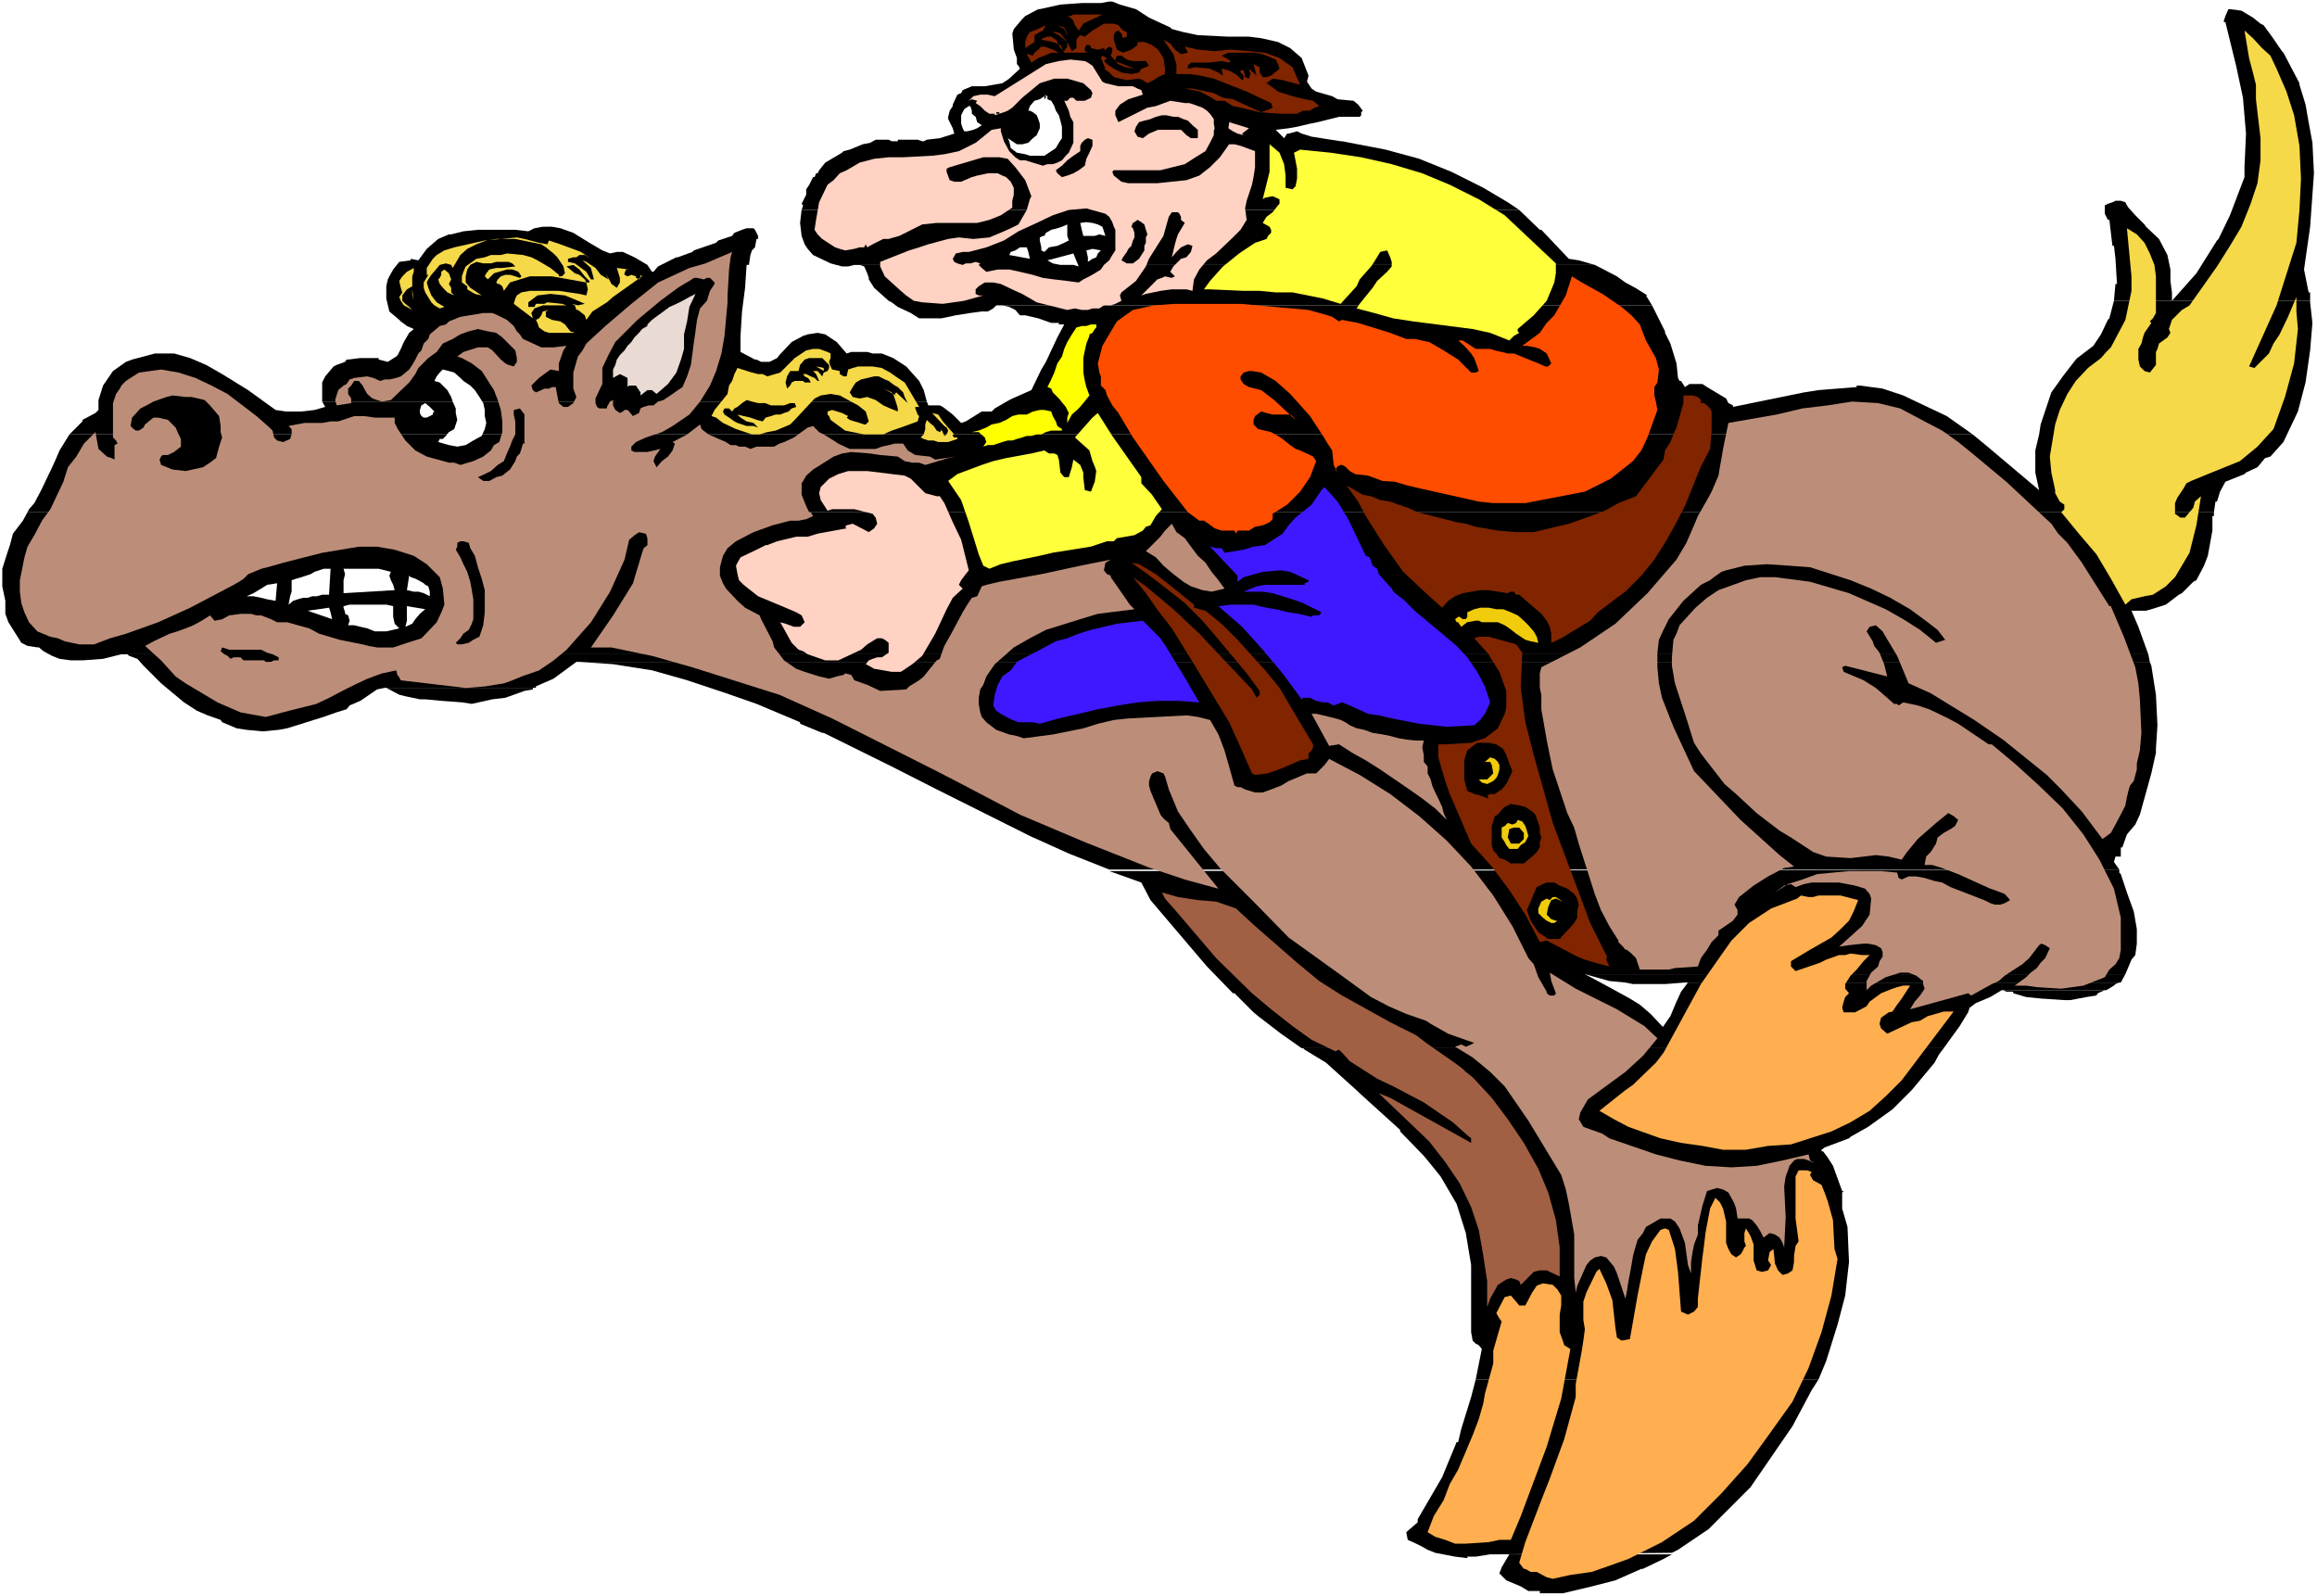 <?xml version="1.0" encoding="UTF-8" standalone="no"?>
<svg
   version="1.0"
   width="129.766mm"
   height="89.402mm"
   id="svg100"
   sodipodi:docname="Horse 26.wmf"
   xmlns:inkscape="http://www.inkscape.org/namespaces/inkscape"
   xmlns:sodipodi="http://sodipodi.sourceforge.net/DTD/sodipodi-0.dtd"
   xmlns="http://www.w3.org/2000/svg"
   xmlns:svg="http://www.w3.org/2000/svg">
  <rect width="100%" height="100%" fill="#333333" stroke="none"/>
  <sodipodi:namedview
     id="namedview100"
     pagecolor="#ffffff"
     bordercolor="#000000"
     borderopacity="0.25"
     inkscape:showpageshadow="2"
     inkscape:pageopacity="0.0"
     inkscape:pagecheckerboard="0"
     inkscape:deskcolor="#d1d1d1"
     inkscape:document-units="mm" />
  <defs
     id="defs1">
    <pattern
       id="WMFhbasepattern"
       patternUnits="userSpaceOnUse"
       width="6"
       height="6"
       x="0"
       y="0" />
  </defs>
  <path
     style="fill:#ffffff;fill-opacity:1;fill-rule:evenodd;stroke:none"
     d="M 0,337.898 H 490.455 V 0 H 0 Z"
     id="path1" />
  <path
     style="fill:#000000;fill-opacity:1;fill-rule:evenodd;stroke:none"
     d="m 234.805,0.323 -1.778,0.323 h -4.04 l -4.525,0.323 -4.363,0.97 h -0.323 l -2.747,1.454 -0.646,0.646 -1.778,2.101 -0.323,0.97 0.323,3.394 0.646,1.778 v 1.293 l 0.323,0.323 0.323,0.646 -2.262,2.101 -1.454,0.97 -3.717,0.646 h -2.747 l -1.939,0.808 -0.323,0.646 -0.808,0.323 -0.97,2.101 v 0.323 l -0.646,0.97 -0.323,1.293 v 0.485 l 0.97,1.939 0.323,1.131 -3.07,0.97 -2.747,0.323 -0.646,0.323 h -6.787 l -0.646,-0.323 h -2.747 l -1.131,0.646 -1.616,0.323 -2.747,1.131 -1.293,0.323 -0.323,0.323 -3.555,2.101 -1.293,1.616 -0.323,0.646 h -0.323 l -0.323,0.808 h -0.323 l -0.808,1.616 -0.646,0.97 v 1.131 l -0.97,1.939 0.323,0.323 -0.323,0.97 h 151.904 l -2.424,-1.616 -5.171,-3.07 -6.787,-3.394 -6.787,-2.747 -7.11,-1.939 -7.595,-1.454 -1.616,-0.323 h -88.88 l -0.97,-0.323 h -4.202 v 0.323 h -0.646 94.374 l -6.141,-0.97 -2.101,-0.646 -0.97,-0.485 -1.778,0.485 h -0.323 l -0.646,0.97 -1.778,-1.778 2.747,-0.323 1.778,-0.323 2.747,-0.646 1.616,-0.323 4.525,-1.131 h 4.363 l 0.323,-0.323 v -0.646 l 0.323,-0.323 -0.97,-1.293 -0.97,-0.808 -3.394,-0.323 -1.131,-0.646 -2.262,-0.646 -1.131,-0.323 -0.97,-0.646 -0.323,-0.485 -0.646,-0.97 0.323,-1.293 -1.454,-3.717 -2.424,-2.101 -2.586,-1.293 -3.555,-0.808 -2.586,-0.323 h -4.363 l -6.464,-0.323 -3.07,-0.646 -2.424,-0.646 -0.323,-0.323 -4.525,-2.101 -2.747,-1.778 -3.394,-0.97 -1.616,-0.646 z"
     id="path2" />
  <path
     style="fill:#000000;fill-opacity:1;fill-rule:evenodd;stroke:none"
     d="m 471.71,1.939 -0.646,1.454 -0.323,0.97 v 0.323 h 0.323 l 2.262,9.211 1.454,6.787 0.646,7.595 -0.323,7.11 v 2.101 l -3.07,8.08 -2.424,5.009 -0.323,0.323 -4.363,6.949 -5.171,5.817 v -1.778 l -0.323,-2.424 v -2.424 l -0.646,-3.07 -1.778,-3.394 -2.747,-2.586 -0.323,-0.485 -1.939,-1.939 -1.454,-1.616 -0.323,-0.485 -0.323,-0.646 -0.97,-0.323 h -1.131 l -0.646,0.323 -0.97,0.323 -0.646,0.323 v 1.778 l 0.646,1.293 h 0.323 l 0.646,5.494 h 0.323 l 0.323,2.747 0.323,5.333 h -0.323 l -0.323,3.555 h 41.531 v -1.778 h -0.323 l -0.97,-4.848 1.293,-9.049 0.808,-11.312 -0.323,-6.464 -0.808,-4.363 -0.646,-3.717 -1.293,-4.202 v -0.323 l -3.394,-6.464 -0.323,-0.323 -2.101,-3.07 -1.778,-2.424 -0.646,-0.323 -1.616,-1.293 -2.424,-1.454 -2.424,-0.323 z"
     id="path3" />
  <path
     style="fill:#000000;fill-opacity:1;fill-rule:evenodd;stroke:none"
     d="m 114.897,47.994 -1.778,0.323 -1.293,0.646 -2.747,-0.323 h -5.818 -2.101 l -3.07,0.323 -2.586,0.646 h -0.485 l -2.262,0.97 -2.424,2.101 -1.778,2.424 -1.616,-0.323 v 0.323 l -2.424,0.323 -1.293,1.616 -0.808,1.454 -0.323,0.646 -0.323,1.454 v 2.586 l 0.646,2.747 2.101,1.778 0.323,0.323 1.293,0.97 1.454,0.646 -0.97,0.808 -1.131,1.939 -0.646,1.454 -0.646,1.293 -0.323,0.323 -1.778,1.131 -1.939,-0.485 v -0.323 h -3.878 l -2.586,0.323 h -0.323 l -0.323,0.485 -1.778,0.646 -0.646,0.323 -1.778,2.101 -0.646,1.293 v 1.616 1.778 0.646 H 196.182 l -0.646,-2.424 -0.97,-1.939 -2.747,-3.07 -2.747,-1.778 -2.424,-0.97 h -1.939 l -1.131,-0.323 h -3.394 l -0.97,0.323 -2.101,-2.424 -2.424,-1.616 -1.616,-0.323 -2.101,0.323 -0.97,0.323 -2.424,1.293 -2.586,2.747 -0.485,0.646 -1.616,0.808 h -1.778 l -0.97,-0.485 h -0.323 l -3.07,-1.616 v -3.394 l 0.323,-5.171 0.646,-5.009 0.323,-4.848 h 0.485 l 0.323,-2.101 0.323,-0.97 0.646,-0.646 0.323,-1.778 h 0.323 v -0.646 l -0.323,-0.646 -0.323,-0.646 -0.323,-0.323 h -1.454 l -0.97,0.323 -1.616,0.646 -0.485,0.646 -2.909,0.97 -0.485,0.485 -4.686,1.616 -0.323,0.323 -3.07,1.131 h -0.323 l -3.878,1.939 -0.97,1.131 h -0.323 l -0.97,-1.454 -2.747,-1.616 -2.424,-1.131 h -1.293 l -1.454,0.323 -1.616,-0.646 -2.747,-1.616 -3.394,-2.101 -2.747,-0.97 -1.778,-0.323 z"
     id="path4" />
  <path
     style="fill:#000000;fill-opacity:1;fill-rule:evenodd;stroke:none"
     d="m 393.011,81.606 v 0.323 l -8.08,0.646 -3.07,0.485 -15.029,3.07 v -0.323 l -0.97,-0.485 -0.485,-0.97 -4.04,-2.424 -0.97,-0.646 h -2.747 l -0.97,0.646 -0.808,-1.293 h -0.323 l -0.323,-0.646 -0.323,-3.07 -1.293,-4.202 -1.131,-2.262 V 70.133 L 350.51,66.254 350.187,65.608 349.702,64.639 H 212.181 l 1.454,0.323 1.293,0.646 0.97,1.131 h 1.131 l 2.747,0.646 2.747,0.97 h 1.616 v 0.323 h 1.131 l -1.454,2.747 -2.424,5.171 -0.97,1.616 -2.101,4.363 -4.04,1.778 -0.646,0.323 -3.07,1.778 -0.646,0.646 h -2.101 l -3.394,2.101 -0.97,0.323 -1.131,-1.131 -0.646,-0.646 -2.101,-1.616 -0.646,-0.323 h -2.424 l -0.323,-0.808 H 68.195 l 0.646,1.131 -2.262,0.646 -2.747,0.323 H 60.438 L 58.338,86.777 52.52,82.576 47.026,79.182 43.632,77.243 40.238,75.789 36.845,74.819 h -4.04 l -4.848,1.293 -1.293,0.485 -2.747,1.939 -2.101,3.07 -0.97,3.07 V 86.777 l -0.646,0.646 -2.747,1.454 v 0.323 L 14.706,91.948 H 417.574 l -5.494,-3.878 -9.211,-4.363 -4.363,-1.454 -4.848,-0.646 z"
     id="path5" />
  <path
     style="fill:#000000;fill-opacity:1;fill-rule:evenodd;stroke:none"
     d="m 447.47,63.669 -0.97,3.717 -0.323,0.323 -1.454,3.07 -1.616,2.424 -3.394,2.586 -0.323,0.323 -2.747,3.555 -2.424,3.394 -2.262,6.787 -0.323,2.101 -0.808,3.394 v 4.686 l 0.808,3.717 -11.312,-9.534 -2.747,-2.262 H 14.706 l -2.101,3.394 -0.97,2.262 -0.97,2.101 -0.323,0.646 -1.454,3.07 -1.616,3.07 -1.131,1.293 -0.323,0.646 H 468.639 l 0.323,-2.262 h 0.323 l 0.646,-2.101 1.131,-2.101 4.04,-1.616 0.323,-0.323 2.424,-1.131 1.616,-1.939 1.131,-0.323 2.747,-3.07 3.07,-6.464 1.616,-6.141 0.97,-6.787 0.485,-5.817 -0.485,-4.363 v -0.323 z"
     id="path6" />
  <path
     style="fill:#000000;fill-opacity:1;fill-rule:evenodd;stroke:none"
     d="m 122.654,140.104 7.11,0.485 8.242,1.293 7.434,2.101 8.242,2.747 6.464,2.262 9.211,3.878 v 0.323 l 4.686,1.939 h 0.323 l 14.382,7.11 9.534,4.848 19.715,9.857 8.242,3.717 8.565,3.394 h 213.797 l -1.131,-1.616 0.323,-1.131 h 1.131 v -1.939 h 0.323 l 0.97,-2.747 1.778,-2.101 0.97,-2.101 2.424,-8.726 0.97,-4.363 v -0.808 l 0.323,-5.009 -0.323,-6.464 -0.97,-6.141 -0.323,-0.808 z"
     id="path7" />
  <path
     style="fill:#000000;fill-opacity:1;fill-rule:evenodd;stroke:none"
     d="m 357.297,207.974 -1.454,1.939 -0.97,2.101 -1.293,3.07 -1.454,2.101 v 0.162 l -0.323,-0.162 -2.424,-2.586 -2.262,-1.939 -2.101,-1.293 -5.01,-2.747 -4.525,-2.424 H 449.894 335.158 449.894 335.158 449.894 l 1.293,-3.07 0.808,-0.97 0.323,-2.424 v -3.07 l -0.646,-3.717 -1.454,-4.04 -1.293,-3.878 -0.323,-0.323 v -0.646 l -213.797,0.323 6.787,2.424 1.939,3.717 11.958,14.059 5.494,5.656 h 0.323 l 4.04,4.04 0.97,0.808 4.848,3.717 4.363,3.07 h 135.905 l 3.394,-4.686 1.778,-2.909 0.323,-0.97 1.293,-0.97 3.07,-1.293 2.424,-1.454 h 22.139 l 1.616,-0.97 0.323,-0.323 0.808,-0.323 z"
     id="path8" />
  <path
     style="fill:#000000;fill-opacity:1;fill-rule:evenodd;stroke:none"
     d="m 275.851,221.872 0.323,0.323 4.525,2.747 6.787,6.141 0.323,0.323 8.565,7.757 v 0.323 l 5.01,5.171 0.808,0.97 2.747,3.394 3.394,5.817 1.939,6.141 1.131,6.787 v 1.778 1.293 3.394 1.778 2.586 0.485 2.909 l 0.323,1.778 0.646,0.646 0.646,0.323 0.646,0.808 -1.293,6.464 h 72.558 l 1.616,-3.878 2.424,-7.757 1.616,-6.141 0.808,-7.11 -0.323,-7.433 -1.131,-3.878 v -0.646 -2.424 -0.323 l 0.323,-0.323 h -0.323 l -1.939,-5.333 -1.131,-1.778 -0.97,-1.293 h -0.323 v -0.323 l 0.646,-0.485 5.171,-1.939 0.323,-0.323 3.717,-2.101 5.171,-3.717 3.717,-3.717 0.323,-0.323 4.848,-5.817 0.97,-1.778 0.97,-1.293 z"
     id="path9" />
  <path
     style="fill:#000000;fill-opacity:1;fill-rule:evenodd;stroke:none"
     d="m 319.483,329.01 -1.616,2.747 -0.485,1.293 1.454,1.454 3.07,1.293 1.616,0.97 h 2.424 v 0.485 h 2.101 2.747 l 6.141,-1.454 5.01,-1.293 5.494,-2.424 h 0.323 l 4.363,-2.101 1.778,-0.97 z"
     id="path10" />
  <path
     style="fill:#000000;fill-opacity:1;fill-rule:evenodd;stroke:none"
     d="m 312.372,292.004 -0.97,3.717 -2.101,6.787 -0.646,2.747 h -0.323 l -3.07,7.433 -5.171,8.888 v 0.646 l -2.424,2.101 0.323,1.616 1.778,0.808 1.293,0.646 1.131,0.646 1.616,0.646 4.202,0.808 2.586,0.323 v -0.323 h 1.778 l 3.07,-0.485 h 1.293 l 37.168,-0.323 1.293,-0.646 6.464,-4.363 8.888,-8.888 8.888,-12.928 4.04,-7.595 1.454,-2.262 z"
     id="path11" />
  <path
     style="fill:#000000;fill-opacity:1;fill-rule:evenodd;stroke:none"
     d="m 286.193,24.724 h 0.646 0.323 0.323 z"
     id="path12" />
  <path
     style="fill:#000000;fill-opacity:1;fill-rule:evenodd;stroke:none"
     d="m 169.68,44.439 -0.323,2.747 0.323,2.747 0.646,1.778 0.646,0.97 1.131,1.293 3.717,1.778 2.424,0.646 h 1.293 l 1.293,-0.323 h 156.752 l -3.394,-0.97 -2.101,-0.323 -5.818,-6.141 h -0.323 l -4.363,-4.202 z"
     id="path13" />
  <path
     style="fill:#000000;fill-opacity:1;fill-rule:evenodd;stroke:none"
     d="m 81.446,145.598 h 0.323 l 2.747,1.454 1.293,0.323 3.07,0.646 h 1.131 l 3.394,0.323 4.363,0.323 2.101,0.323 4.363,-0.97 2.747,-0.323 4.04,-1.454 1.778,-0.323 v -0.323 h 0.323 z"
     id="path14" />
  <path
     style="fill:#000000;fill-opacity:1;fill-rule:evenodd;stroke:none"
     d="m 335.481,206.197 5.171,1.454 3.394,0.323 1.616,0.323 h 6.787 l 4.202,-0.323 h 92.273 l 0.97,-1.778 z"
     id="path15" />
  <path
     style="fill:#000000;fill-opacity:1;fill-rule:evenodd;stroke:none"
     d="m 181.961,56.074 0.97,0.323 0.646,1.454 0.323,0.97 v 0.323 l 1.131,1.778 3.07,2.747 0.646,0.323 1.293,0.97 2.747,1.293 1.778,1.131 h 1.939 2.747 l 3.07,-0.646 3.07,-0.485 2.424,-0.323 h 1.293 l 1.131,-0.646 0.323,-0.323 0.323,-0.323 H 349.702 l -1.293,-2.101 h 0.323 l -2.586,-1.616 -2.101,-1.131 -1.778,-1.293 -4.04,-2.101 -0.646,-0.323 z"
     id="path16" />
  <path
     style="fill:#000000;fill-opacity:1;fill-rule:evenodd;stroke:none"
     d="m 26.987,138.488 0.323,0.323 1.778,0.646 1.293,1.454 3.394,3.394 0.323,0.323 4.848,4.04 2.747,1.778 2.262,0.97 2.747,0.97 0.323,0.485 3.07,1.293 2.101,0.323 3.394,0.323 3.394,-0.323 1.778,-0.323 7.757,-2.424 2.747,-0.97 2.101,-0.646 0.646,-0.808 2.262,-0.97 3.555,-2.424 1.616,-0.323 h 31.997 v -0.323 l 3.717,-1.616 4.848,-3.555 h 333.057 l -0.323,-1.616 z"
     id="path17" />
  <path
     style="fill:#000000;fill-opacity:1;fill-rule:evenodd;stroke:none"
     d="m 5.818,108.431 -0.97,1.778 -2.101,2.747 -0.646,2.424 -0.646,1.939 -0.97,3.07 v 3.717 l 0.646,3.07 v 2.101 0.646 l 0.646,1.778 2.747,4.363 0.646,0.323 0.646,0.323 2.101,0.323 h 0.323 l 0.97,0.808 1.778,0.97 1.616,0.646 2.424,0.323 h 2.424 l 4.363,-0.323 3.878,-0.97 H 454.742 l -2.101,-5.817 -1.454,-3.394 h 3.07 l 1.131,-0.323 3.07,-0.97 2.747,-2.101 0.646,-0.323 2.424,-2.424 0.646,-0.323 1.616,-3.07 0.808,-2.101 0.97,-5.333 v -3.07 h 0.323 v -0.808 z"
     id="path18" />
  <path
     style="fill:#000000;fill-opacity:1;fill-rule:evenodd;stroke:none"
     d="m 424.038,209.59 0.646,0.323 h 1.454 v 0.323 l 2.747,0.808 3.232,0.323 4.848,0.323 h 1.293 l 3.394,-0.646 2.101,-0.323 0.323,-0.485 1.454,-0.646 z"
     id="path19" />
  <path
     style="fill:#bc8e79;fill-opacity:1;fill-rule:evenodd;stroke:none"
     d="m 7.272,113.279 1.616,-3.07 1.778,-2.424 2.747,-5.817 0.97,-3.07 1.778,-2.262 1.616,-2.747 2.424,-2.424 0.646,3.555 1.778,1.616 0.97,0.323 0.646,0.323 v -3.07 l 0.646,-0.323 -0.323,-0.646 -0.646,-0.646 v -0.323 -1.131 -5.009 -0.808 l 0.323,-0.97 0.323,-0.97 0.808,-1.131 0.323,-0.646 0.97,-0.97 0.97,-0.646 1.778,-1.131 4.686,-0.646 3.717,0.646 3.555,1.131 3.394,1.616 3.394,1.778 6.141,4.686 2.747,2.424 0.646,0.646 0.323,1.454 0.646,0.646 1.293,0.323 1.454,-0.646 0.323,-0.97 v -1.131 l -0.646,-0.646 1.616,-0.323 1.778,-0.323 h 3.717 l 1.778,-0.323 h 1.616 l 3.394,-1.131 h 2.101 l 2.262,0.323 h 4.202 v 1.131 l 0.646,1.293 1.616,2.424 2.101,2.101 2.424,1.293 4.686,1.293 h 1.131 l 1.293,0.485 2.747,-0.808 2.101,-0.97 1.616,-1.293 0.646,-1.131 1.131,-0.646 0.646,-2.101 v -2.262 l -0.323,-2.424 -0.646,-2.101 -0.808,-2.101 -2.586,-4.04 -2.101,-1.616 -2.101,-1.131 -0.97,-0.323 1.293,-0.97 3.07,-0.97 h 1.131 0.97 l 0.97,0.646 1.778,1.939 0.97,0.808 0.646,0.323 1.131,0.323 0.646,-0.97 v -0.808 l -0.323,-1.616 -2.747,-2.747 -1.293,-0.97 -1.778,-0.323 -2.101,-0.485 -1.939,0.485 -1.778,0.646 -1.616,0.97 -2.101,0.97 -1.293,1.778 -1.778,1.293 -2.101,2.101 -0.646,1.293 -1.293,1.778 -3.878,3.717 -1.939,0.323 -0.97,-0.323 -0.97,-0.323 -1.131,-0.97 -0.646,-1.131 -0.323,-0.646 -0.808,-0.97 h -0.97 l -0.646,0.97 -0.646,0.646 v 1.131 l 0.646,0.97 v 0.97 l -3.07,0.485 -0.323,-1.131 0.646,-2.101 1.131,-0.97 0.646,-0.323 0.646,-0.97 0.97,-0.323 2.747,-0.323 1.293,0.323 1.454,0.646 0.97,-0.323 h 0.97 l 1.454,-0.323 0.97,-0.323 1.778,-1.454 0.646,-0.97 0.646,-1.131 0.646,-1.293 0.646,-0.646 0.485,-1.454 0.97,-0.97 0.323,-0.97 2.101,-1.778 1.293,-0.323 0.646,-0.646 2.424,-0.97 4.848,-0.808 h 1.939 l 1.131,0.485 1.939,0.97 1.454,1.293 0.646,1.131 0.646,0.646 0.646,0.97 1.454,0.646 2.424,1.131 h 2.586 l 2.747,-0.323 -0.646,0.97 -0.97,2.747 v 1.616 l -1.778,-0.323 -2.424,1.778 -1.616,1.616 0.323,0.97 0.646,0.485 1.131,-0.485 0.646,-0.323 h 0.97 l 0.646,-0.323 h 0.808 l 0.323,1.778 0.323,1.616 0.97,0.808 h 0.97 l 1.131,-0.808 0.646,-1.293 -0.646,-1.778 v -3.394 l 0.97,-3.394 0.97,-1.293 0.808,-1.454 4.04,-3.717 5.494,-4.686 5.656,-4.525 6.626,-3.07 3.394,-0.97 5.656,-2.424 -0.323,1.131 -0.323,2.586 -0.323,5.494 v 1.454 l -0.646,7.11 -0.646,3.717 -1.131,3.717 -1.293,3.07 -2.101,3.394 -2.262,2.747 -3.555,2.424 -2.262,1.293 -3.394,1.131 -2.101,0.97 -0.97,0.97 v 0.808 l 0.646,0.323 h 1.293 1.454 l 2.747,-0.646 -1.131,1.616 -0.323,0.97 0.646,1.293 1.131,-1.293 1.293,-0.97 0.97,-1.293 0.485,-1.454 -0.485,-0.323 3.07,-1.616 2.747,-2.101 0.323,0.97 1.454,1.131 3.717,1.616 0.97,0.646 h 1.131 l 0.646,0.323 h 1.293 l 1.131,0.485 1.293,-0.485 h 3.717 l 1.131,-0.646 0.97,-0.323 2.101,-0.97 2.909,-2.101 1.131,-0.323 1.293,1.293 0.97,0.485 2.101,1.293 0.97,0.646 2.424,1.131 h 1.293 4.202 l 1.293,-0.485 1.454,-0.323 1.293,-0.323 h 1.778 l 0.97,1.454 1.616,0.97 3.07,0.323 1.131,0.646 4.363,-0.646 -1.616,0.323 -4.848,1.454 -1.293,-0.485 h -1.454 l -1.616,-0.323 -1.454,-0.97 -3.717,-0.323 -2.101,-0.323 -4.04,-0.323 -1.939,0.323 -1.778,0.646 -4.363,2.747 -1.454,1.293 -0.646,1.131 -0.323,0.485 v 2.424 l 0.97,2.424 0.646,1.293 h 0.323 l 0.485,0.808 -1.454,0.646 -1.616,0.323 h -1.778 l -3.717,0.97 -4.04,1.454 -3.717,1.939 -1.778,1.454 -0.97,1.616 -0.646,2.424 v 1.778 l 0.646,1.616 0.646,1.131 2.424,2.586 1.616,1.454 3.07,1.616 0.323,0.808 2.424,4.686 0.323,1.293 1.131,1.454 0.97,1.293 2.586,1.778 1.778,0.646 3.07,0.97 2.101,0.485 1.616,-0.485 1.454,-0.323 0.323,-0.323 1.293,0.323 0.646,1.131 2.747,0.97 2.747,1.293 5.494,-0.323 0.646,-0.646 2.101,-1.293 0.97,-0.808 1.293,-1.616 1.454,-1.778 0.646,-0.323 0.323,-0.97 0.646,-1.778 1.454,-2.586 2.424,-4.525 0.97,-1.616 0.97,-1.454 1.131,-0.323 0.97,-2.101 0.97,-0.323 2.747,-0.646 8.888,-1.616 8.242,-1.778 6.464,-1.293 -1.131,0.646 -0.323,1.616 0.646,0.808 0.808,0.323 v 0.323 l 4.04,5.817 0.97,0.97 -7.757,0.97 -3.717,1.131 -7.272,2.262 -3.394,1.778 -3.394,1.939 -4.04,3.555 -1.778,2.586 -0.646,1.778 -0.646,0.97 -0.323,1.778 v 1.293 l 0.323,1.778 0.323,0.97 0.97,1.131 2.101,1.616 2.747,0.97 1.616,0.323 1.454,0.485 6.141,-0.808 6.464,-1.293 3.07,-0.97 3.394,-0.808 3.07,-0.323 12.282,-0.646 2.424,0.323 2.586,0.646 1.778,3.07 1.293,3.394 0.97,3.394 1.131,4.04 0.646,0.323 h 0.646 l 0.97,0.485 2.101,0.646 h 1.616 l 1.778,-0.646 2.101,-0.808 1.616,-0.97 3.878,-1.616 h 1.939 l 1.778,-1.778 0.97,-1.293 6.464,3.394 6.464,4.04 6.141,4.686 5.818,5.171 5.171,5.494 4.686,6.141 4.04,6.464 3.394,6.787 1.131,1.293 0.97,2.747 1.778,3.07 v 0.323 l 0.646,0.485 h 0.97 l 0.323,-0.485 -0.97,-2.586 -0.323,-1.778 5.494,3.394 8.726,4.363 5.818,3.555 2.747,2.586 -3.07,3.717 -3.717,3.394 -7.918,5.817 -1.616,2.747 -0.323,1.454 0.97,1.616 4.04,1.454 1.454,0.97 4.686,1.616 5.171,1.778 5.01,1.293 5.494,1.131 5.494,0.323 5.333,-0.323 5.494,-1.131 5.494,-1.293 0.323,1.293 0.97,0.646 -1.293,-0.646 -0.97,-0.323 h -1.454 l -0.646,0.323 -0.97,1.131 -0.323,0.97 -0.485,1.293 -0.323,2.101 0.323,6.464 -0.323,6.464 -0.323,-0.97 -0.646,-1.131 -0.97,-0.646 -1.131,-0.323 -1.293,0.97 -0.646,-1.293 -0.808,-1.293 -0.97,-1.131 -0.646,-0.323 h -2.424 l -0.323,-2.101 -0.323,-0.97 -0.323,-0.646 -0.97,-1.778 -1.131,-0.646 -1.293,-0.323 -2.101,0.646 -0.97,3.07 -0.97,4.202 v 1.939 l -0.808,2.101 -0.323,1.616 -0.323,2.101 v 2.424 l -0.646,-1.778 -0.646,-4.686 -1.131,-3.07 -0.97,-1.454 -0.97,-0.646 h -2.101 l -3.07,1.778 -0.646,1.293 -1.131,1.454 -0.485,1.616 -0.485,1.778 -0.323,1.939 -0.323,1.778 -0.323,1.616 -0.323,2.101 -0.323,1.616 -1.778,-5.333 -0.646,-1.454 -1.616,-1.939 -1.131,-0.323 -1.293,0.323 -0.97,0.646 -0.808,0.97 -1.939,4.363 -0.323,1.454 -0.323,-3.07 v -9.211 l -1.131,-6.464 -0.646,-3.07 -0.97,-3.07 -6.949,-11.473 -5.01,-7.272 -3.07,-3.07 -3.717,-3.07 -3.717,-2.262 1.293,-0.485 0.97,0.485 1.131,-0.485 0.646,-0.323 -5.494,-1.939 -3.717,-2.101 -0.97,-0.646 -4.202,-1.454 -3.717,-1.616 -3.717,-1.939 -7.11,-5.171 -10.342,-7.433 -7.434,-7.595 -7.11,-7.11 -3.394,-4.04 -2.747,-3.878 -2.747,-4.04 -1.939,-4.686 -0.808,-2.747 -0.323,-0.646 -1.293,-0.485 -1.131,0.485 -0.323,0.646 -0.323,0.97 v 0.97 l 0.323,1.131 2.101,5.009 0.646,0.808 1.131,0.97 0.323,1.293 10.181,12.605 -7.11,-1.939 -7.272,-2.424 -13.898,-5.494 -13.736,-5.817 -12.928,-6.787 -5.333,-2.747 -21.493,-10.827 -11.15,-5.009 -18.422,-5.817 -8.565,-2.424 -8.565,-1.778 h -4.363 l 4.686,-6.787 4.202,-6.787 1.939,-6.464 0.323,-0.97 0.808,-0.646 v -1.454 l -0.323,-0.97 -1.454,-0.323 -0.97,0.646 -1.131,0.97 -0.97,4.202 -3.07,6.787 -4.04,6.464 -5.171,5.817 -2.747,2.262 -3.07,2.101 -3.717,1.293 -1.939,0.808 -1.778,0.646 -2.101,0.323 -1.939,0.323 -4.04,0.323 -13.736,-1.616 -0.646,-1.131 v 0.323 l -0.323,-1.293 -3.07,0.646 -3.07,1.131 -2.747,1.293 -2.586,1.293 -2.747,1.454 -2.747,1.293 -5.818,1.454 -4.848,1.293 -5.333,-0.97 -4.848,-2.101 -6.787,-4.04 -2.101,-1.454 -3.07,-3.394 -3.394,-3.07 1.778,-0.97 3.394,-1.616 1.616,-0.485 1.778,-0.646 1.616,-0.646 1.778,-0.97 1.778,-1.131 0.97,1.131 1.616,-0.323 1.454,-0.808 2.424,-0.323 h 2.262 l 1.131,0.323 h 0.97 l 2.101,0.808 1.293,0.646 h 2.101 l 4.686,1.293 2.101,1.131 4.363,1.293 4.848,0.97 1.293,0.323 1.778,0.323 h 3.394 l 2.909,-0.97 3.07,-0.97 3.232,-3.394 0.97,-2.101 0.646,-1.616 -0.323,-3.394 -0.646,-2.424 -2.747,-2.747 -2.747,-1.778 -4.04,-1.293 -3.717,-0.646 h -3.878 l -7.757,1.293 -8.242,2.101 -3.394,0.97 -1.293,0.323 -2.747,1.131 -0.97,0.97 -0.97,0.646 -1.131,0.646 -9.211,4.848 -6.787,3.07 -6.787,2.424 -3.394,0.97 -3.394,1.293 H 18.099 16.806 l -3.07,-0.646 -1.454,-0.646 -1.616,-0.323 -2.747,-1.131 -1.778,-1.939 -0.97,-2.101 -0.646,-1.939 -0.323,-2.424 v -2.424 l 0.97,-4.848 0.646,-2.262 z"
     id="path20" />
  <path
     style="fill:#000000;fill-opacity:1;fill-rule:evenodd;stroke:none"
     d="m 36.522,83.707 2.747,0.323 h 1.293 l 2.747,0.646 1.131,1.131 1.939,2.262 0.323,2.101 v 1.293 l 0.323,1.131 -0.646,1.939 -0.646,2.424 -1.293,0.97 -1.454,0.97 -3.717,0.808 -2.747,-0.323 -2.424,-0.97 -0.323,-1.131 0.323,-0.646 0.323,-0.323 h 1.131 l 1.293,-0.646 1.454,-1.131 v -1.616 l -0.485,-0.97 -0.646,-1.454 -1.616,-1.616 -2.101,-0.485 h -0.97 l -1.778,1.454 -0.323,0.646 -0.97,0.646 h -0.646 l -0.485,-0.323 -0.646,-0.646 0.323,-1.778 1.778,-1.939 1.293,-0.646 1.454,-0.808 2.747,-0.97 z"
     id="path21" />
  <path
     style="fill:#000000;fill-opacity:1;fill-rule:evenodd;stroke:none"
     d="m 48.48,137.518 h 1.293 1.454 1.293 1.454 1.293 l 1.293,0.646 1.131,0.323 1.293,0.646 v 0.646 h -0.97 l -0.646,0.323 h -1.131 l -0.323,-0.323 h -4.363 l -0.646,-0.646 h -0.808 -0.646 l -0.646,0.323 -0.646,-0.646 -0.646,-0.323 -0.808,-0.646 0.323,-0.808 z"
     id="path22" />
  <path
     style="fill:#ffffff;fill-opacity:1;fill-rule:evenodd;stroke:none"
     d="m 58.661,123.46 -0.323,3.717 -1.778,-0.323 -1.293,-0.323 -1.616,-0.323 h -1.454 l 1.454,-0.646 1.616,-0.97 1.293,-0.808 z"
     id="path23" />
  <path
     style="fill:#ffffff;fill-opacity:1;fill-rule:evenodd;stroke:none"
     d="m 61.731,122.813 0.97,-0.323 1.131,-0.323 0.97,-0.323 0.97,-0.323 0.808,-0.485 0.97,-0.323 0.97,-0.323 h 1.454 l -0.323,5.494 h -1.454 l -1.131,0.323 h -0.97 l -0.97,0.323 h -0.97 l -1.131,0.323 -0.97,0.323 -0.97,0.808 0.323,-1.778 0.323,-0.97 v -1.454 z"
     id="path24" />
  <path
     style="fill:#ffffff;fill-opacity:1;fill-rule:evenodd;stroke:none"
     d="m 69.65,128.631 0.323,0.97 0.323,1.454 -5.171,-1.778 z"
     id="path25" />
  <path
     style="fill:#ffffff;fill-opacity:1;fill-rule:evenodd;stroke:none"
     d="m 72.72,128.307 1.293,-0.323 h 1.293 1.454 1.293 1.293 1.454 0.97 l 1.454,0.323 v 0.97 1.293 l 0.323,1.454 0.97,0.97 -1.293,0.323 -1.454,0.323 H 80.8 79.346 l -1.616,-0.646 -1.454,-0.323 -1.293,-0.323 h -1.293 l 0.323,-0.97 -0.323,-1.131 -0.646,-0.323 v -0.323 l -0.323,-0.97 z"
     id="path26" />
  <path
     style="fill:#ffffff;fill-opacity:1;fill-rule:evenodd;stroke:none"
     d="m 72.72,120.389 h 1.293 1.293 0.97 1.454 1.131 1.293 l 1.293,0.323 1.293,0.323 -0.323,0.808 0.323,0.97 0.485,0.97 0.323,1.131 -10.827,0.646 v -1.454 -1.293 l 0.323,-1.293 z"
     id="path27" />
  <path
     style="fill:#f5d948;fill-opacity:1;fill-rule:evenodd;stroke:none"
     d="m 85.163,58.498 0.97,-0.97 1.454,-0.808 v 0.808 l -0.323,0.97 v 0.97 1.131 l -1.131,0.646 -0.97,1.293 v 1.131 l 0.646,0.646 0.808,0.646 0.646,0.646 -1.131,-0.646 -0.646,-0.323 -0.646,-0.97 -0.323,-0.808 0.646,-0.97 -0.323,-0.97 -0.323,-1.454 z"
     id="path28" />
  <path
     style="fill:#ffffff;fill-opacity:1;fill-rule:evenodd;stroke:none"
     d="m 86.133,128.307 3.878,0.646 -1.131,0.97 -0.97,1.131 -0.646,0.97 -1.454,0.646 0.323,-1.293 v -1.454 -0.97 z"
     id="path29" />
  <path
     style="fill:#ffffff;fill-opacity:1;fill-rule:evenodd;stroke:none"
     d="m 86.618,121.844 0.323,0.323 0.97,0.323 0.646,0.323 1.131,0.646 0.323,0.323 0.646,0.323 0.323,1.131 v 0.97 L 89.688,125.56 88.557,125.237 h -0.97 l -1.454,-0.323 z"
     id="path30" />
  <path
     style="fill:#f5d948;fill-opacity:1;fill-rule:evenodd;stroke:none"
     d="m 87.587,63.669 -0.323,-1.454 v -0.97 z"
     id="path31" />
  <path
     style="fill:#ffffff;fill-opacity:1;fill-rule:evenodd;stroke:none"
     d="m 90.011,85.323 0.97,0.808 0.97,0.97 -0.323,0.323 v 0.323 l -0.646,0.323 -0.646,0.323 H 89.688 L 89.203,88.07 88.88,87.424 V 86.777 l 0.323,-0.97 z"
     id="path32" />
  <path
     style="fill:#f5d948;fill-opacity:1;fill-rule:evenodd;stroke:none"
     d="m 90.334,58.175 v -1.454 l 1.293,-1.939 0.808,-0.808 1.616,-0.97 2.101,-0.646 6.464,-1.454 6.787,-0.646 1.616,0.323 3.07,0.808 1.778,0.323 0.323,-0.808 2.424,0.808 4.363,1.616 2.101,1.454 -1.293,-0.808 h -1.131 l -0.646,0.485 h -0.646 l -1.131,0.323 v 0.646 l 1.454,0.323 2.424,1.778 0.97,1.616 h 0.646 l -0.646,-2.424 -1.778,-1.616 0.808,0.323 1.939,1.293 1.131,1.454 1.616,0.97 -0.323,-0.646 -0.323,-0.646 0.97,1.616 0.323,0.646 1.131,0.808 0.646,-1.131 v -0.97 l -0.646,-2.101 2.586,0.323 h -0.646 l -0.323,0.808 v 0.323 l 0.646,0.323 0.808,-0.323 0.97,0.323 v 0.323 l 0.646,0.323 0.323,-0.323 v -0.646 l 0.323,0.323 -6.141,4.363 -1.293,1.131 -3.07,1.939 -1.293,1.778 -0.323,-0.97 -1.454,-1.131 h -0.323 l -0.323,-0.97 -0.646,-0.323 1.293,0.323 1.454,-0.323 -1.454,-0.646 -2.747,-1.131 -3.07,-0.323 -2.747,0.323 -1.939,1.454 v 0.97 h 0.646 0.646 l 0.323,-0.646 h 1.778 l 0.646,-0.323 3.07,0.323 0.97,0.323 h -1.616 -3.394 l -1.778,0.646 -0.646,0.97 0.323,1.131 -4.04,-3.07 0.323,-1.131 0.323,-0.646 0.97,-0.646 1.778,-0.323 h 6.141 l 4.363,0.646 1.454,0.323 0.323,-1.293 -0.323,-1.454 -7.272,-1.293 h -4.686 l -2.101,0.646 -2.101,0.646 -1.293,1.778 -0.323,-0.97 -0.646,-0.485 h -0.323 l -0.323,-0.323 0.323,-0.646 0.646,-0.646 0.97,-0.323 h 0.97 l 1.131,0.323 0.97,0.323 0.323,-0.323 -0.646,-0.97 -1.293,-0.485 h -1.131 l -2.747,0.808 -0.646,0.646 -0.646,0.646 -0.646,-0.646 0.323,-0.646 0.646,-0.808 1.454,-0.323 h 1.293 l 2.747,-0.323 -0.646,-0.646 -0.808,-0.323 h -2.586 l -1.131,0.323 h -1.616 l -1.454,-0.323 -1.293,0.646 -0.646,0.97 -0.323,1.454 v 1.293 l 0.97,1.131 2.424,1.616 -1.454,-0.323 -1.616,-0.97 v -0.646 l -1.131,-0.808 v -1.293 l 0.323,-0.97 0.485,-1.131 2.262,-1.616 1.778,-0.323 1.293,-0.485 h 2.101 l 1.293,-0.323 3.394,0.323 1.778,0.485 1.293,0.646 2.747,1.616 1.778,1.454 v 0.323 h 0.646 l 0.646,-0.646 -0.323,-1.454 -1.293,-1.939 -0.808,-0.808 -1.616,-1.293 -0.97,-0.646 -5.494,-1.131 h -2.101 -1.939 l -2.101,0.323 -2.101,0.808 -1.939,0.97 -1.454,1.293 -1.616,2.747 -0.323,-0.646 -1.131,-0.323 -1.293,0.323 -1.778,2.101 -0.646,0.97 -0.323,0.646 0.323,1.131 0.646,1.616 1.131,1.454 1.616,0.97 -0.97,0.323 -1.131,-0.646 -0.646,-0.646 -1.293,-2.101 -0.323,-0.97 v -1.131 l 0.97,-1.616 z"
     id="path33" />
  <path
     style="fill:#ffffff;fill-opacity:1;fill-rule:evenodd;stroke:none"
     d="m 95.021,78.536 1.131,0.323 1.293,1.131 0.646,0.646 1.454,0.97 0.97,0.97 0.97,1.454 0.808,1.293 0.323,1.454 v 1.293 l 0.323,1.454 -0.323,1.293 -0.646,1.454 -1.778,0.97 -1.616,0.97 -1.778,0.323 -1.778,-0.323 -2.262,-0.646 0.323,-0.646 h 0.646 l 0.323,-0.323 0.323,-0.323 0.646,-0.808 1.131,-0.646 0.323,-0.97 0.323,-0.97 -0.323,-1.454 v -0.97 l -0.646,-1.454 -0.323,-0.97 -0.808,-1.454 -0.646,-0.646 -0.97,-0.97 -1.131,-0.323 0.485,-0.97 0.646,-0.808 0.646,-0.646 z"
     id="path34" />
  <path
     style="fill:#f5d948;fill-opacity:1;fill-rule:evenodd;stroke:none"
     d="m 94.051,57.043 0.97,0.808 0.485,1.293 -0.485,0.97 0.485,0.808 v 0.97 l 0.646,0.646 -1.454,-0.646 -0.646,-0.646 -0.97,-1.131 -0.323,-0.97 0.323,-0.323 0.323,-0.646 v -0.646 z"
     id="path35" />
  <path
     style="fill:#000000;fill-opacity:1;fill-rule:evenodd;stroke:none"
     d="m 100.192,131.055 v -2.101 -2.101 l -0.323,-1.939 -0.323,-1.778 -0.646,-2.101 -0.808,-1.616 -0.646,-1.454 -0.97,-1.616 0.323,-0.646 v -0.808 l 0.646,-0.323 h 0.646 l 1.131,0.323 0.323,1.131 0.97,1.616 0.646,2.424 0.808,2.424 0.646,2.424 v 2.262 2.424 l -0.323,2.747 -0.808,2.424 -1.293,0.646 -0.97,0.646 -1.454,0.323 h -0.97 l -0.323,-0.323 0.323,-0.323 0.323,-0.323 0.323,-0.323 0.646,-0.97 1.131,-0.808 0.646,-1.293 z"
     id="path36" />
  <path
     style="fill:#f5d948;fill-opacity:1;fill-rule:evenodd;stroke:none"
     d="m 100.838,57.851 -0.323,0.323 z"
     id="path37" />
  <path
     style="fill:#000000;fill-opacity:1;fill-rule:evenodd;stroke:none"
     d="m 101.161,100.998 1.454,-0.646 1.293,-0.646 1.454,-1.293 1.293,-0.808 0.646,-1.616 0.646,-1.454 0.485,-1.293 0.646,-1.293 v -1.454 -1.293 l -0.323,-1.454 V 86.777 l 1.293,-0.323 0.97,1.293 v 6.141 h -0.323 l -0.323,1.131 -0.323,0.97 -0.646,0.646 -0.323,0.97 -1.131,1.778 -1.616,1.293 -1.293,0.323 -1.454,0.808 h -1.293 z"
     id="path38" />
  <path
     style="fill:#f5d948;fill-opacity:1;fill-rule:evenodd;stroke:none"
     d="m 103.262,61.568 0.646,0.323 z"
     id="path39" />
  <path
     style="fill:#f5d948;fill-opacity:1;fill-rule:evenodd;stroke:none"
     d="m 116.19,65.608 -0.646,0.323 v 1.131 l 1.293,0.646 1.778,0.323 0.97,0.646 1.131,1.454 0.97,0.323 h -0.97 -1.131 -1.293 -1.131 -0.97 l -0.97,-0.323 -1.131,-0.808 -0.323,-0.97 -0.323,-0.646 0.646,-0.323 0.485,-0.646 0.323,-0.808 z"
     id="path40" />
  <path
     style="fill:#000000;fill-opacity:1;fill-rule:evenodd;stroke:none"
     d="m 119.907,56.397 1.454,-0.323 1.293,0.97 1.131,1.454 0.97,0.97 v 0.323 h -0.646 l -0.323,-0.646 -1.131,-0.97 -0.97,-0.323 -0.97,-0.808 z"
     id="path41" />
  <path
     style="fill:#000000;fill-opacity:1;fill-rule:evenodd;stroke:none"
     d="m 127.502,81.283 v -3.394 l 1.293,-2.747 1.454,-2.747 4.686,-4.686 4.848,-4.04 3.717,-2.747 1.293,-0.808 1.131,-0.646 0.97,-0.646 h 0.646 l 1.454,0.323 0.646,-0.323 h 0.646 l 0.97,0.97 v 0.323 l -0.97,1.454 -0.646,2.101 -1.454,1.616 -0.646,2.424 -0.323,2.424 -0.323,2.262 -0.646,4.848 -0.808,2.424 -0.97,2.262 -0.97,0.646 -1.131,0.808 -1.939,1.293 -1.131,0.323 -0.97,0.808 h -0.97 l -1.131,0.323 -0.646,0.323 -0.323,0.97 -1.293,0.646 -0.808,-0.97 -0.323,-0.323 h -0.646 l -0.323,0.323 -0.646,0.323 -0.97,-0.646 -0.485,-0.97 v -1.131 l -0.646,0.323 -0.646,1.131 v 0.323 h -1.616 l -0.485,-0.323 -0.323,-0.808 v -0.97 l 1.131,-2.424 z"
     id="path42" />
  <path
     style="fill:#e9dad4;fill-opacity:1;fill-rule:evenodd;stroke:none"
     d="m 137.037,69.002 v -0.323 l 0.97,-0.97 1.293,-0.97 1.131,-0.808 1.293,-0.97 1.454,-0.646 1.293,-0.646 1.454,-0.808 1.293,-0.646 -1.293,2.747 -0.485,3.07 -0.646,2.747 v 3.07 l -0.646,2.262 -0.97,2.747 -1.778,2.424 -2.424,2.101 -0.97,-0.808 h -0.97 l -1.454,1.131 v -0.646 l -0.323,-0.485 -0.646,-0.97 h -0.646 -0.808 l -0.323,0.323 v -0.97 -0.97 l -1.616,-0.808 -1.454,0.808 v -1.131 -0.646 l 0.485,-0.97 0.323,-1.131 0.646,-0.97 0.97,-0.97 0.646,-0.97 0.808,-0.808 0.646,-0.97 0.97,-0.97 0.646,-0.808 z"
     id="path43" />
  <path
     style="fill:#f5d948;fill-opacity:1;fill-rule:evenodd;stroke:none"
     d="m 156.105,77.889 3.07,0.97 1.293,0.323 h 0.97 l 0.97,0.485 2.747,-0.808 3.07,-3.07 2.424,-1.616 1.454,-0.323 h 1.293 l 1.778,0.646 0.646,0.323 v 0.97 l -0.323,0.808 0.323,0.97 0.323,0.646 1.616,0.323 v 0.646 l 0.808,0.485 h 0.646 l 0.323,-1.454 0.97,-0.323 1.131,-0.323 h 1.293 1.778 l 1.939,0.323 1.778,0.97 1.616,1.131 1.454,0.97 0.97,1.616 2.101,3.555 h -0.808 v 0.323 l 0.485,1.293 0.323,0.323 -0.323,1.131 -3.555,1.293 -1.939,0.646 -1.778,0.808 h -2.262 -1.778 l -4.04,-0.808 -3.07,-2.262 -0.323,-0.808 -0.323,-0.323 v -0.646 l 0.97,-0.323 2.101,0.646 1.293,0.646 -0.323,0.323 0.646,0.485 2.101,0.646 0.97,0.323 h 0.323 l 0.646,-0.646 -0.646,-2.101 -1.616,-1.293 -2.101,-1.131 -1.778,-0.97 -1.939,-0.323 -2.101,0.323 -1.293,0.646 -4.202,4.525 -0.97,0.97 -3.07,1.293 -1.778,0.323 -1.616,0.485 h -1.616 l -3.394,-1.131 -2.747,-1.293 -1.454,-1.131 -0.97,-0.323 0.646,-1.293 2.747,-3.394 0.323,-1.778 0.646,-0.97 0.485,-1.454 z"
     id="path44" />
  <path
     style="fill:#000000;fill-opacity:1;fill-rule:evenodd;stroke:none"
     d="m 154.328,86.454 0.646,0.646 0.485,-0.646 0.646,-0.323 0.97,-0.808 0.97,-0.646 1.131,0.323 1.293,0.323 h 1.454 l 1.293,0.485 h 1.293 1.454 l 1.293,-0.485 h 0.97 l 0.323,0.808 -0.97,0.323 -0.646,0.646 -0.97,0.323 -0.808,0.323 h -0.97 l -0.97,0.323 -1.131,0.323 -0.646,0.808 -1.293,-0.323 -1.293,-0.485 -1.454,-0.323 -1.293,-0.323 0.646,0.646 1.293,0.808 1.454,0.323 0.97,0.97 -0.97,-0.323 h -1.454 l -0.97,-0.323 -0.97,-0.323 -0.646,-0.323 -1.131,-0.808 -0.97,-0.646 -0.323,-0.646 0.323,-0.646 z"
     id="path45" />
  <path
     style="fill:#ffd2c3;fill-opacity:1;fill-rule:evenodd;stroke:none"
     d="m 162.085,115.38 h 0.323 l 2.101,-0.808 4.04,-0.97 h 2.424 l 2.101,-0.646 6.141,-1.131 -0.323,-0.323 0.323,-0.323 1.293,-0.323 3.394,1.778 1.131,-0.808 0.646,-0.97 -0.323,-1.293 -0.646,-0.808 -3.878,-0.97 h -4.686 l -0.97,0.323 -1.454,-2.262 -0.323,-1.454 0.323,-1.293 1.778,-1.778 1.939,-0.97 2.101,-0.646 h 4.04 l 7.918,0.97 1.293,0.646 3.07,3.07 2.424,0.646 h 0.646 l 0.97,1.454 1.778,4.04 1.778,3.717 1.616,6.464 -0.646,0.808 -0.97,1.293 -0.485,0.97 0.808,0.808 -2.101,1.939 -1.293,2.424 -2.424,5.171 -2.747,4.686 -2.101,1.778 -2.424,1.616 h -1.939 l -3.717,-0.646 -1.131,-0.646 -0.646,-0.323 0.646,-0.808 0.808,-0.323 0.97,-0.323 h 0.97 l 1.454,-0.97 v -1.131 -0.97 l -0.808,-0.646 -0.646,-0.323 h -0.97 l -2.101,1.293 -1.293,1.131 -4.848,2.262 h -1.293 -1.454 l -3.717,-1.293 -0.97,-0.646 -0.97,-0.323 -1.454,-1.454 -2.424,-4.363 1.131,0.323 1.778,0.646 h 1.293 l 0.97,-0.97 -0.646,-1.454 -1.131,-0.646 -2.262,-0.97 -5.818,-2.424 -3.07,-2.424 -0.97,-0.97 -0.323,-1.293 -0.323,-1.778 0.323,-0.646 0.646,-1.131 3.394,-1.616 z"
     id="path46" />
  <path
     style="fill:#000000;fill-opacity:1;fill-rule:evenodd;stroke:none"
     d="m 169.033,78.536 0.323,-1.293 0.97,-1.131 0.97,-0.323 h 1.454 1.293 l 1.454,1.454 v 0.646 l -0.323,0.646 -0.808,0.323 -0.323,0.808 -0.97,-1.131 h -0.97 l 0.646,0.646 0.646,1.454 h -0.323 l -0.646,-0.646 -0.808,-0.323 -0.97,-0.485 h -0.646 l 0.323,0.485 0.646,0.323 0.323,0.323 0.323,0.646 h -0.646 -0.646 l -0.323,-0.323 h -0.323 -1.454 l -0.646,0.323 -0.323,0.646 -0.646,0.646 -0.323,-1.293 0.323,-1.293 0.646,-1.131 z"
     id="path47" />
  <path
     style="fill:#ffd2c3;fill-opacity:1;fill-rule:evenodd;stroke:none"
     d="m 179.214,36.036 2.747,-1.616 3.07,-0.808 3.07,-0.323 h 3.07 l 6.141,-0.323 2.586,-0.323 3.07,-0.646 3.555,-1.778 1.616,-1.293 1.778,-1.454 1.939,-0.323 v 0.646 l 0.646,2.101 1.131,2.101 0.646,0.646 0.646,0.646 0.97,0.646 h 1.131 l 3.717,1.131 0.97,-0.323 h 1.131 l 0.97,-0.323 0.97,-0.485 0.808,-0.97 0.646,-0.646 0.97,-2.101 v -1.293 -1.131 -0.97 -0.97 l -0.646,-1.131 -0.323,-1.293 -0.97,-2.101 h 0.646 l 0.646,-0.646 h 0.646 l 0.646,0.646 h 0.808 0.97 l 1.293,-0.646 0.323,-0.97 -0.323,-0.646 -1.616,-1.454 -3.394,-0.97 h -1.131 -1.616 l -3.07,0.97 -3.717,3.07 -2.101,2.101 -0.97,0.646 -0.808,0.323 -0.97,0.323 -0.97,0.323 v -0.323 h -1.131 l -0.97,-0.646 -0.97,-0.97 -0.97,-0.646 0.323,-0.485 -1.131,-0.323 -0.646,0.323 0.97,-0.97 1.454,-0.323 h 1.616 l 1.454,0.323 10.827,-6.787 2.747,-0.646 2.424,-0.323 3.07,0.323 0.646,0.323 0.97,0.646 2.101,3.394 0.646,0.323 2.747,0.646 h 3.07 l 0.97,0.485 0.808,0.323 0.323,0.97 -3.07,0.97 -1.778,1.131 -0.97,1.293 v 0.97 l 0.646,1.454 4.848,-2.424 1.293,-0.646 1.778,-0.323 3.07,-1.131 3.07,0.485 h 0.97 l 0.97,0.323 1.778,0.646 0.97,0.646 0.646,0.646 0.808,1.131 v 0.97 l 0.162,0.97 -0.162,0.646 v 0.808 l -0.808,1.616 -0.97,1.778 -2.101,1.293 -2.262,1.454 -5.171,1.293 h -2.747 -7.11 l -0.323,0.323 0.323,0.808 1.616,1.293 1.454,0.323 h 6.141 l 6.141,-0.646 2.747,-0.97 2.262,-1.778 2.101,-2.101 1.939,-2.747 h 1.131 l 1.293,0.323 3.07,1.131 v 1.616 1.778 l -0.323,2.101 -0.323,1.616 -1.131,3.394 -0.323,1.616 0.323,2.424 -1.293,2.101 -1.616,1.616 -3.555,3.394 -1.939,1.454 -1.616,1.939 -1.131,2.101 -0.323,2.424 -1.293,-0.323 h -3.07 l -2.424,0.323 -3.07,0.646 -0.97,0.323 3.394,-3.394 0.97,-0.323 0.646,-0.323 1.454,0.323 0.646,-0.323 -0.97,-0.97 0.646,-1.131 1.616,-1.616 1.131,-0.323 0.97,-1.131 0.323,-1.293 -0.97,-0.323 -1.454,0.646 -0.97,0.97 -0.97,1.131 0.646,-2.747 0.323,-1.131 0.323,-0.97 1.454,-2.424 -0.808,-0.646 v -0.646 l -0.323,-0.646 -0.323,-0.323 h -1.293 l -0.646,0.97 -1.131,4.04 -1.131,1.778 -1.939,3.07 -0.646,1.616 -2.101,3.07 -3.07,2.424 -0.323,0.646 0.323,1.131 -1.293,0.646 -0.97,0.323 h -1.454 l -0.97,0.646 h -1.454 l -0.97,0.323 h -1.293 l -1.454,-0.323 -1.616,0.323 -6.464,-1.616 -3.07,-1.778 -1.454,-0.646 -3.07,-1.454 -1.616,-0.323 h -1.778 l -1.293,0.808 -0.646,0.646 v 0.97 l 0.646,0.323 h 0.97 l -4.04,1.131 -4.525,0.646 -4.363,-0.323 -1.778,-0.323 -1.616,-1.131 -1.131,-0.97 -3.394,-3.07 -0.97,-2.101 v -0.97 l 6.141,-2.424 2.101,-0.646 1.939,-0.646 4.202,-1.131 2.262,-0.323 3.07,0.323 3.394,-0.323 3.07,-1.293 1.454,-0.646 1.616,-0.808 1.778,-3.07 0.646,-2.262 0.323,-0.646 -1.293,-3.394 -2.101,-2.747 -1.616,-1.778 -1.778,-0.323 h -3.394 l -7.11,2.101 -0.646,0.323 v 0.646 l 0.646,1.778 0.97,0.323 h 1.454 l 2.262,-0.97 1.131,-0.323 2.262,-0.485 h 2.101 l 0.97,0.485 0.808,0.323 0.97,0.97 0.646,1.293 v 1.454 l -0.323,1.293 v 1.454 l -2.424,1.616 -2.424,0.97 -2.586,0.646 h -2.747 -3.07 -2.747 l -3.07,0.323 -4.848,2.424 -2.262,0.646 h -1.131 l -2.262,1.131 -1.131,0.646 -0.323,-0.646 -0.323,0.646 h -0.97 l -1.131,0.323 -1.939,0.323 -1.131,-0.323 -0.97,-0.323 -2.747,-1.778 -0.97,-0.97 -0.646,-0.97 0.323,-2.101 0.646,-3.717 1.778,-3.717 1.293,-0.97 1.293,-1.454 z"
     id="path48" />
  <path
     style="fill:#f5d948;fill-opacity:1;fill-rule:evenodd;stroke:none"
     d="m 174.366,78.536 -1.616,-0.97 1.616,0.323 z"
     id="path49" />
  <path
     style="fill:#000000;fill-opacity:1;fill-rule:evenodd;stroke:none"
     d="m 185.032,79.667 h 0.97 l 1.293,0.646 0.808,0.323 1.293,0.97 0.646,0.323 1.131,1.131 0.323,0.97 0.646,1.293 -2.424,-2.262 -0.323,0.323 0.323,0.323 -0.646,-0.323 0.323,0.97 0.323,0.97 0.323,1.131 v 0.646 l -1.616,-0.646 -1.454,-0.646 -1.616,-1.131 -1.778,-0.646 -1.616,0.323 -1.454,-0.323 -0.646,-0.97 0.646,-1.131 0.646,-0.97 1.131,-0.646 z"
     id="path50" />
  <path
     style="fill:#f5d948;fill-opacity:1;fill-rule:evenodd;stroke:none"
     d="m 189.072,83.384 -2.101,-1.131 1.778,0.808 z"
     id="path51" />
  <path
     style="fill:#f5d948;fill-opacity:1;fill-rule:evenodd;stroke:none"
     d="m 196.182,88.878 0.646,0.646 0.808,0.646 0.646,0.97 0.646,0.323 0.323,-0.323 v -0.323 l 0.646,1.454 0.485,-0.323 0.323,-0.808 -0.323,-0.646 -0.485,-0.323 -2.586,-2.747 1.293,0.323 0.97,1.454 1.131,1.293 1.293,1.454 h -0.323 v 0.323 l 0.323,0.323 h 0.323 0.323 v 0.323 l -0.97,0.323 -0.97,0.323 h -1.131 -0.97 l -0.97,-0.323 h -1.131 l -0.97,-0.323 -0.646,-0.323 0.646,-0.646 0.323,-1.131 v -0.97 z"
     id="path52" />
  <path
     style="fill:#ffff3c;fill-opacity:1;fill-rule:evenodd;stroke:none"
     d="m 221.069,95.342 0.97,0.646 h 1.131 l 0.646,0.323 0.323,0.97 0.323,2.747 0.808,0.97 h 0.97 l 0.646,-2.101 0.323,-1.616 1.454,1.131 0.646,1.616 v 0.97 l 0.323,2.747 1.293,0.323 0.808,-2.101 0.323,-2.262 -0.323,-0.97 -0.485,-1.131 -0.646,-2.262 -3.07,-2.747 3.717,-4.202 1.131,-0.97 3.07,4.848 6.141,8.726 v 1.293 l 2.262,2.424 2.101,3.07 -1.293,1.454 -1.131,1.939 -0.97,0.323 -0.646,0.808 -1.778,0.97 -3.717,0.646 -0.646,0.646 h -1.454 l -3.394,1.131 -8.08,1.293 -2.747,0.646 -5.494,1.131 -2.747,0.646 -2.424,0.97 -1.293,-0.646 -0.97,-2.424 -2.101,-6.787 -1.616,-4.686 -2.747,-4.04 1.939,-1.454 5.171,-1.939 2.424,-0.808 2.747,-0.646 5.333,-0.97 z"
     id="path53" />
  <path
     style="fill:#000000;fill-opacity:1;fill-rule:evenodd;stroke:none"
     d="m 202.323,53.65 1.454,-0.323 h 1.293 l 3.717,-0.97 3.717,-1.454 3.07,-1.939 3.878,-1.778 3.394,-1.616 3.394,-1.131 3.717,-0.323 4.04,1.131 0.808,0.646 0.646,1.131 0.323,0.97 0.323,0.646 v 0.97 0.97 1.131 1.293 l -0.646,0.97 -0.646,1.131 -1.131,0.97 -0.646,0.97 -1.293,0.808 -1.131,0.646 -1.293,0.646 -0.97,0.646 -2.424,-0.323 -2.747,-0.323 -2.424,-0.323 -2.101,-0.646 -2.747,-0.646 -2.262,-0.485 h -2.424 l -2.424,0.485 -0.97,-0.808 -0.646,-0.646 0.323,-0.323 -0.97,-0.323 -1.131,0.323 h -0.97 l -0.646,0.323 -1.131,-0.323 -0.646,-0.323 -0.323,-0.646 z"
     id="path54" />
  <path
     style="fill:#bc8e79;fill-opacity:1;fill-rule:evenodd;stroke:none"
     d="m 203.454,96.311 1.293,-0.323 z"
     id="path55" />
  <path
     style="fill:#ffffff;fill-opacity:1;fill-rule:evenodd;stroke:none"
     d="m 205.07,22.462 h 0.323 l 0.323,0.97 v 0.646 l 0.808,0.646 0.323,1.131 0.97,0.646 -0.97,0.646 -0.808,0.323 -1.293,0.323 h -0.646 l -0.323,-0.646 -0.323,-0.97 v -0.646 -1.131 l 0.646,-1.293 z"
     id="path56" />
  <path
     style="fill:#ffff00;fill-opacity:1;fill-rule:evenodd;stroke:none"
     d="m 217.352,87.747 1.293,-0.646 1.454,-0.323 h 0.97 l 1.454,0.323 0.323,0.97 0.646,1.131 0.323,0.97 0.97,0.646 v 0.323 h -0.97 -1.293 l -1.131,0.323 -0.97,0.485 h -0.97 l -1.131,0.323 h -0.97 l -0.97,0.323 -1.131,0.323 -0.97,0.323 h -0.97 l -1.131,0.323 -0.97,0.323 -0.97,0.323 h -1.131 l -0.97,0.323 0.646,-0.97 -0.323,-0.97 -1.293,-1.131 h -1.454 l 1.454,-0.323 1.616,-0.646 1.131,-0.646 1.616,-0.323 1.454,-0.646 1.293,-0.808 1.293,-0.323 z"
     id="path57" />
  <path
     style="fill:#4018ff;fill-opacity:1;fill-rule:evenodd;stroke:none"
     d="m 221.069,137.034 2.424,-1.293 2.424,-0.646 2.424,-0.97 2.586,-0.808 2.747,-0.646 2.747,-0.646 2.747,-0.323 2.747,-0.323 1.616,1.616 2.101,2.101 1.293,1.939 1.454,2.424 1.293,2.101 1.454,2.424 1.293,2.262 1.454,2.424 -4.525,-0.323 h -4.202 l -4.363,0.323 -4.04,0.646 -4.363,0.808 -4.04,0.97 -4.202,0.97 -4.04,1.131 -1.454,-0.323 h -1.293 -1.778 l -1.293,-0.485 -1.293,-0.646 -1.131,-0.646 -0.97,-0.646 -0.646,-1.131 0.323,-2.262 0.646,-2.101 0.97,-1.778 1.778,-1.293 1.293,-1.778 1.778,-0.97 1.939,-0.97 z"
     id="path58" />
  <path
     style="fill:#000000;fill-opacity:1;fill-rule:evenodd;stroke:none"
     d="m 210.888,24.078 v -0.323 h 0.646 v 0.323 z"
     id="path59" />
  <path
     style="fill:#ffffff;fill-opacity:1;fill-rule:evenodd;stroke:none"
     d="m 213.312,29.249 0.97,0.646 0.97,0.646 h 1.131 l 1.293,-0.323 0.97,-0.97 0.808,-0.646 0.646,-1.454 v -0.97 l -0.323,-0.97 -0.323,-0.808 -0.808,-0.646 -0.646,-0.323 h -0.323 l 0.323,-0.97 0.97,-1.131 1.131,-0.323 0.97,-0.646 v 0.323 0.323 l 0.323,-0.323 v -0.323 l -0.323,-0.323 0.646,0.323 v 0.323 0.323 l 0.808,0.323 0.646,1.131 0.323,0.97 0.646,0.97 0.323,1.131 0.323,1.293 v 0.97 1.454 l -0.646,0.97 -0.646,1.131 -1.454,0.97 -0.97,0.646 h -0.97 -1.131 -0.97 l -0.97,-0.323 -1.778,-0.323 -1.293,-0.97 -0.323,-1.454 z"
     id="path60" />
  <path
     style="fill:#ffffff;fill-opacity:1;fill-rule:evenodd;stroke:none"
     d="m 214.928,53.004 0.97,-0.646 h 1.454 l 0.323,0.97 0.323,1.454 -4.363,-0.808 0.323,-0.646 z"
     id="path61" />
  <path
     style="fill:#802500;fill-opacity:1;fill-rule:evenodd;stroke:none"
     d="m 218.968,6.464 2.424,-1.131 -0.646,1.131 -0.646,0.323 -1.131,0.646 v 1.454 l -1.939,1.293 V 8.888 l 0.323,-1.131 0.646,-0.97 z"
     id="path62" />
  <path
     style="fill:#802500;fill-opacity:1;fill-rule:evenodd;stroke:none"
     d="m 218.645,11.797 0.323,-0.646 0.808,-0.646 0.646,-0.646 h 0.646 l 1.778,0.646 1.293,0.646 h -1.616 l -1.454,0.646 -1.293,0.485 -1.454,0.97 -0.97,-1.778 h 0.323 z"
     id="path63" />
  <path
     style="fill:#ffffff;fill-opacity:1;fill-rule:evenodd;stroke:none"
     d="m 221.392,49.287 1.131,-0.646 1.293,-0.323 0.97,-0.323 1.131,-0.485 v 0.808 0.97 0.646 l 0.323,0.97 -0.97,0.485 -1.454,0.646 -1.778,0.323 -0.97,0.97 -0.646,-0.323 v -0.646 l -0.323,-1.454 v -0.646 l 0.646,-0.323 h 0.323 z"
     id="path64" />
  <path
     style="fill:#802500;fill-opacity:1;fill-rule:evenodd;stroke:none"
     d="m 223.493,8.403 0.323,0.485 0.646,1.293 0.808,0.646 0.646,-0.97 V 8.888 l -1.778,-1.454 -1.293,-0.646 h 0.646 l 0.97,0.323 1.454,1.778 0.97,1.939 0.97,-0.646 V 8.403 l 0.485,-0.646 0.323,-0.323 0.97,0.323 1.616,-1.293 2.424,-1.454 h 1.131 0.97 l 0.97,0.323 0.97,1.131 0.808,0.323 v 0.97 l -0.808,0.323 -0.323,-0.97 -0.646,-0.646 -0.646,0.323 -0.323,0.646 v 0.97 l 0.323,1.131 0.323,0.97 1.293,0.646 1.778,-0.646 1.293,-0.97 V 8.888 h 1.454 l 1.616,0.646 1.293,0.97 1.131,1.778 0.323,2.262 v 1.131 l -1.454,0.646 -0.97,0.646 -1.293,0.646 -0.97,-0.646 -0.808,-0.323 -2.586,0.323 -2.747,-0.646 -0.97,-0.97 -1.131,-0.808 h 0.323 l -0.97,-2.262 0.323,-0.485 0.97,0.485 -0.646,0.646 0.646,0.646 1.454,0.97 1.616,0.808 2.101,0.323 1.616,-0.323 0.485,-0.808 0.97,-0.323 0.646,-0.323 -0.646,-0.97 h -2.747 l -1.293,-0.323 -1.131,-0.808 h -0.97 l -0.323,0.808 v 0.323 l 4.04,1.616 -1.939,-0.323 -1.454,-0.646 -1.616,-1.778 0.323,-0.97 v -0.646 l -0.646,-0.323 -0.808,0.646 v 0.323 l -0.323,-0.646 -1.293,0.323 -1.454,-0.323 V 9.857 l -0.323,-0.323 h -0.646 l -0.323,0.646 v 0.646 l 0.646,0.323 h -1.293 -3.07 -0.646 l -0.485,-0.97 -0.323,-0.646 -1.616,-0.646 -2.424,-0.485 0.323,-0.323 0.97,-0.323 h 0.808 z"
     id="path65" />
  <path
     style="fill:#ffffff;fill-opacity:1;fill-rule:evenodd;stroke:none"
     d="m 227.209,53.65 1.131,2.747 -1.131,-0.323 h -0.97 -0.646 -1.131 l -1.616,-0.323 -1.131,-0.646 z"
     id="path66" />
  <path
     style="fill:#ffff00;fill-opacity:1;fill-rule:evenodd;stroke:none"
     d="m 227.856,69.325 1.131,-0.323 h 0.97 l 0.97,-0.323 h 1.131 v 0.646 l -0.323,0.323 -0.485,0.808 -0.646,0.323 v 0.323 l -0.646,1.616 -0.323,1.454 -0.323,1.616 v 1.778 1.293 l 0.323,1.778 0.323,1.293 0.646,1.778 -1.293,1.616 -0.97,1.131 -1.454,1.293 -0.97,1.778 v -1.131 l 0.323,-0.97 -0.323,-0.646 -0.323,-0.646 -1.454,-1.778 -1.293,-1.293 -0.323,-0.808 -0.808,-0.323 0.808,-1.616 0.646,-1.454 0.646,-1.939 0.97,-1.454 0.485,-1.616 0.646,-1.454 0.97,-1.616 z"
     id="path67" />
  <path
     style="fill:#000000;fill-opacity:1;fill-rule:evenodd;stroke:none"
     d="m 223.493,36.036 1.293,-0.97 1.131,-1.131 1.293,-0.97 1.454,-0.97 V 31.673 30.865 l 0.323,-0.646 0.646,-0.646 0.646,-0.323 0.97,0.323 v 1.293 l -0.646,1.454 -0.646,1.293 -0.323,1.454 -1.293,0.97 -1.131,0.646 -1.293,0.485 -1.131,0.323 -0.97,-0.808 z"
     id="path68" />
  <path
     style="fill:#802500;fill-opacity:1;fill-rule:evenodd;stroke:none"
     d="m 225.917,7.11 v 0.323 l -0.646,-1.293 -1.454,-0.808 1.454,0.485 z"
     id="path69" />
  <path
     style="fill:#802500;fill-opacity:1;fill-rule:evenodd;stroke:none"
     d="m 233.35,3.07 -1.293,0.646 -1.454,0.646 -1.293,0.646 -0.97,1.454 -0.808,-1.131 -0.323,-0.97 -0.646,-0.646 -0.646,-0.323 h 0.646 l 0.646,-0.323 h 1.131 0.97 0.97 0.97 1.131 z"
     id="path70" />
  <path
     style="fill:#ffffff;fill-opacity:1;fill-rule:evenodd;stroke:none"
     d="m 233.35,47.994 0.646,1.939 -1.293,-0.323 -0.97,0.323 h -1.454 -0.97 l -0.323,-1.293 -0.323,-1.454 1.293,-0.162 1.293,0.162 1.131,0.323 z"
     id="path71" />
  <path
     style="fill:#ffffff;fill-opacity:1;fill-rule:evenodd;stroke:none"
     d="m 229.957,53.004 1.293,-0.323 1.778,0.323 -0.646,0.646 -0.323,0.808 -0.808,0.323 -0.97,0.646 v -0.97 z"
     id="path72" />
  <path
     style="fill:#ff4d00;fill-opacity:1;fill-rule:evenodd;stroke:none"
     d="m 239.814,65.608 4.363,-0.97 4.525,-0.323 h 4.848 4.686 4.363 l 14.382,1.293 4.04,1.131 0.97,0.323 1.454,0.97 0.646,-0.323 3.394,0.646 6.787,2.101 3.394,1.293 h 1.778 l 3.07,0.646 3.07,1.778 3.07,1.939 2.747,2.747 h 0.97 l 0.646,-0.323 -0.323,-0.97 -0.646,-1.778 -0.646,-0.97 -1.454,-1.616 -1.293,-1.131 h 0.97 l 2.747,1.778 h 1.939 1.131 l 0.97,0.323 1.454,0.323 1.293,0.323 h 1.293 l 5.171,2.101 1.454,0.646 h 0.646 l 0.646,-0.646 -0.97,-2.101 -1.454,-0.97 -0.97,-0.323 -1.778,-0.323 h -0.97 l 3.717,-2.747 1.454,-2.101 1.616,-1.616 2.424,-4.202 1.293,-4.04 2.101,1.293 4.363,2.424 4.04,2.747 2.101,1.778 1.778,1.939 1.293,3.394 2.101,3.717 0.646,2.424 -0.323,2.747 -0.646,0.97 v 1.778 l 0.323,1.293 0.323,1.778 -2.101,5.817 -1.293,2.747 -1.778,2.262 -4.686,3.717 -5.494,2.747 -12.605,2.424 h -6.787 l -3.07,-0.323 -12.282,-2.747 -2.747,-0.646 -2.747,-0.808 -2.586,-0.162 -3.07,-1.131 -2.747,-0.323 -1.131,-0.646 -0.97,-0.97 -0.646,-0.323 h -0.323 l -0.646,0.323 -0.485,0.646 0.485,0.646 -0.808,-1.616 -0.323,-3.07 -0.97,-1.454 -0.97,-1.616 -2.747,-4.202 -4.202,-4.686 -3.07,-2.747 -3.07,-1.778 -1.939,-0.323 h -0.646 l -1.131,0.323 -0.646,0.808 v 0.646 l 0.646,0.97 1.131,0.646 2.586,0.646 2.747,2.101 4.525,4.202 -0.646,-0.808 -0.485,-0.323 h -0.97 -2.747 l -1.293,-0.323 -1.131,-0.323 -1.293,0.97 -0.323,0.808 v 0.97 l 0.97,0.97 2.747,0.646 1.454,0.808 0.97,0.646 1.616,1.293 0.485,0.323 0.646,0.485 0.97,0.323 2.747,1.293 0.646,0.97 -1.293,3.394 -2.101,3.07 -2.747,2.747 -3.07,1.939 v 1.131 l -0.646,0.646 -0.646,0.323 -0.808,0.323 -1.616,0.323 -1.293,0.808 h -1.131 -1.293 l -0.323,0.646 -0.323,-0.646 h -1.131 -1.616 l -1.454,-0.485 -1.293,-0.97 -0.97,-0.646 h -0.97 l -2.424,-1.778 -5.171,-6.625 -6.464,-9.211 -3.07,-5.171 -1.293,-1.616 -1.131,-2.101 -0.323,-1.131 -0.97,-0.97 v -1.939 l -0.323,-0.808 -0.323,-1.939 0.97,-3.717 2.101,-3.555 0.97,-1.616 1.778,-1.293 z"
     id="path73" />
  <path
     style="fill:#000000;fill-opacity:1;fill-rule:evenodd;stroke:none"
     d="m 239.814,48.317 -0.323,-0.323 0.323,-0.808 0.323,-0.162 0.646,-0.485 0.808,0.485 0.646,0.485 0.323,1.131 0.323,0.97 -0.323,0.646 v 1.131 l -0.323,0.646 v 0.97 l -1.131,1.778 -1.293,0.97 h -1.293 l -1.131,-0.646 0.323,-0.646 0.808,-1.131 0.323,-0.646 0.646,-0.646 0.323,-1.131 0.323,-0.646 v -0.97 z"
     id="path74" />
  <path
     style="fill:#802500;fill-opacity:1;fill-rule:evenodd;stroke:none"
     d="m 252.742,127.984 v 0.646 l 2.424,0.646 3.394,2.747 3.394,3.394 3.07,3.394 3.07,3.394 2.747,3.394 4.686,7.918 2.424,4.04 v 0.646 l -0.323,0.646 -0.646,0.646 v 1.131 l -1.778,0.323 -3.717,1.616 -3.07,1.131 -2.747,0.323 -0.646,-0.323 -0.646,-1.454 -1.778,-4.04 -2.424,-5.333 -7.434,-12.281 -4.686,-7.595 -2.909,-3.717 -2.586,-3.717 -2.747,-3.394 2.747,1.939 5.818,4.848 5.494,5.171 5.333,5.656 5.818,6.141 0.97,1.778 0.646,-0.646 v -0.808 l -2.747,-3.717 -6.464,-7.757 -2.909,-3.394 -3.717,-3.717 -3.878,-3.07 -4.04,-3.07 -3.394,-2.424 1.616,0.323 3.555,2.101 4.686,3.717 z"
     id="path75" />
  <path
     style="fill:#802500;fill-opacity:1;fill-rule:evenodd;stroke:none"
     d="m 239.491,4.363 h 0.646 z"
     id="path76" />
  <path
     style="fill:#000000;fill-opacity:1;fill-rule:evenodd;stroke:none"
     d="m 243.531,25.209 1.131,-0.485 1.293,-0.323 h 0.97 l 1.454,0.323 h 0.97 l 1.131,0.485 0.97,0.323 0.97,0.97 1.131,0.97 v 1.778 h -1.454 l -0.97,-0.646 -1.131,-1.131 h -1.293 -0.97 -0.808 -0.97 -0.808 l -1.939,0.808 -1.293,0.97 -1.131,-0.323 -0.646,-1.131 0.323,-0.97 0.646,-0.97 1.131,-0.323 z"
     id="path77" />
  <path
     style="fill:#bc8e79;fill-opacity:1;fill-rule:evenodd;stroke:none"
     d="m 248.056,110.855 0.97,1.778 1.778,1.293 1.293,1.778 1.454,1.939 1.616,1.454 1.293,1.939 1.454,1.778 1.293,1.778 -2.747,0.646 -1.939,-0.323 -2.424,-0.808 -1.616,-0.97 -2.101,-1.616 -2.101,-1.778 -1.616,-1.778 -2.101,-1.293 1.293,-1.293 1.778,-1.778 0.97,-1.293 z"
     id="path78" />
  <path
     style="fill:#a16044;fill-opacity:1;fill-rule:evenodd;stroke:none"
     d="m 261.63,192.3 4.04,3.717 8.888,7.757 4.686,3.878 4.848,3.07 10.181,5.656 5.494,2.747 2.101,1.616 6.464,4.525 1.293,0.97 0.646,0.646 1.454,1.131 4.04,4.363 3.394,4.525 3.394,5.009 3.07,5.494 2.101,5.009 1.616,5.817 0.808,5.817 v 6.141 l -2.747,-1.293 h -1.454 l -1.293,0.323 -2.747,2.747 -0.323,-0.808 -0.646,-0.323 -1.131,-0.323 -0.97,0.323 -1.778,1.131 -1.616,2.909 -0.646,1.778 v -5.494 l -0.808,-5.333 -0.97,-5.494 -1.616,-4.848 -2.424,-5.009 -3.07,-4.525 -3.394,-4.363 -10.666,-10.181 2.424,0.97 17.13,9.534 v -0.97 l -0.808,-0.646 -3.07,-2.747 -6.141,-4.202 -6.464,-3.394 -3.394,-1.616 -5.818,-3.717 -1.293,-1.454 -0.97,-0.97 -0.808,0.323 -5.01,-2.424 -4.04,-2.909 -4.525,-3.555 -4.04,-3.394 -7.595,-7.433 -8.403,-9.857 -2.424,-2.747 -0.646,-1.293 3.394,0.97 4.202,0.646 3.878,0.323 z"
     id="path79" />
  <path
     style="fill:#802500;fill-opacity:1;fill-rule:evenodd;stroke:none"
     d="m 251.449,11.15 -0.646,-1.293 2.747,0.646 3.555,0.323 3.394,-0.323 3.878,0.323 3.394,0.323 3.07,1.131 2.747,1.939 1.616,3.717 -3.717,-0.97 -2.101,-0.323 -1.293,0.97 0.97,0.646 1.454,1.131 3.07,0.97 2.586,0.646 1.778,0.323 1.293,1.131 -0.97,0.323 -0.97,0.646 h -1.454 l -1.293,0.646 h -3.717 l -4.202,-0.323 -4.04,-0.97 -1.616,-0.323 -1.778,-1.131 h -1.778 l -0.97,-0.646 -2.424,-1.293 -3.232,-0.646 h 1.616 l 4.525,0.97 1.939,0.97 2.101,0.323 5.979,2.747 0.808,-0.323 0.97,-0.323 0.646,-0.323 -0.323,-0.97 -5.171,-2.424 -6.949,-2.747 -2.909,-0.646 -2.262,-0.323 h -2.747 v -2.101 l -0.323,-0.97 -0.323,-1.131 -2.101,-3.07 1.454,0.808 0.97,1.293 1.293,0.97 z"
     id="path80" />
  <path
     style="fill:#000000;fill-opacity:1;fill-rule:evenodd;stroke:none"
     d="m 252.742,13.251 h 2.101 0.97 l 2.747,-0.323 1.616,0.323 0.323,-0.323 -0.97,-0.646 -0.97,-0.485 1.454,-0.646 h 2.909 2.747 l 1.616,0.323 2.747,1.131 0.485,0.97 0.323,0.97 -1.778,1.454 -0.97,0.323 h -0.808 l -0.646,-0.97 v -1.131 l -0.646,-0.323 -0.646,-0.323 0.646,2.424 -1.616,-1.454 0.323,1.131 -0.323,0.97 -0.808,-0.323 -0.323,-1.454 h -0.646 v 0.485 l 0.646,0.646 v 0.646 l -0.323,0.323 -0.97,-0.97 -0.97,-0.646 -0.97,-0.485 -1.454,-0.323 0.323,1.454 -0.97,-0.646 -1.778,-0.808 -3.07,-0.323 -1.616,0.323 V 13.897 l 0.646,-0.646 z"
     id="path81" />
  <path
     style="fill:#ffff3c;fill-opacity:1;fill-rule:evenodd;stroke:none"
     d="m 268.094,50.58 0.323,-0.646 0.646,-0.646 v -0.646 l -0.323,-0.646 -1.454,-0.808 0.808,-1.293 1.293,-0.97 1.131,-1.454 0.323,-0.323 v -0.97 l -1.454,-0.646 -1.616,0.323 -0.485,0.323 1.454,-5.817 v -1.616 -1.454 -1.293 -1.454 l 0.97,0.808 1.131,0.97 0.97,2.424 0.323,2.424 v 1.293 1.293 l 1.454,0.323 0.646,-0.646 0.323,-1.616 v -2.101 l -0.646,-3.394 1.293,-0.646 6.464,0.646 6.464,0.97 6.464,1.454 6.464,1.939 5.818,2.424 6.141,3.07 5.494,3.394 10.827,10.181 v 2.101 l -0.323,1.939 -1.616,3.878 -2.747,3.07 -3.394,2.909 v 0.485 l 0.323,0.323 -1.131,0.646 -0.97,0.97 -4.04,-1.616 -3.717,-0.808 -12.605,-1.616 -4.202,-0.646 -4.04,-1.131 -3.717,-0.97 0.646,-0.97 2.747,-3.394 0.97,-1.454 2.101,-1.939 0.97,-1.131 v -0.97 l -0.323,-0.97 -0.646,-1.454 -1.454,0.323 -1.293,2.101 -0.646,0.97 -2.424,2.747 -0.646,1.454 -3.394,3.717 -3.717,-1.131 -6.464,-1.293 h -3.555 l -3.394,-0.323 h -3.394 l -7.11,-0.323 h -0.646 -0.646 l 1.293,-1.778 2.747,-3.07 1.616,-1.293 1.778,-1.454 3.394,-2.262 z"
     id="path82" />
  <path
     style="fill:#4018ff;fill-opacity:1;fill-rule:evenodd;stroke:none"
     d="m 259.206,116.996 2.101,-0.323 1.939,-0.323 2.101,-0.646 2.424,-0.323 3.717,-2.424 1.293,-1.778 1.454,-1.616 3.394,-2.747 2.101,-3.07 0.646,-0.646 2.747,3.07 2.262,3.717 3.717,7.757 0.808,0.323 0.646,1.778 0.97,0.646 0.323,1.131 2.747,3.07 0.323,0.646 0.808,0.646 1.293,0.97 2.424,2.424 5.818,4.848 3.07,2.586 2.262,2.424 2.101,3.07 1.616,3.07 1.131,3.394 -1.131,2.424 -0.97,1.293 -1.293,1.131 -5.818,0.323 -5.818,-0.646 -5.818,-1.131 -2.747,-0.646 -2.262,-0.323 -3.878,-1.778 -1.616,-0.646 -1.778,0.646 -1.293,-0.646 h -0.97 l -1.454,-0.323 -1.293,-0.646 h -1.454 l -0.323,0.323 -4.04,-5.494 -4.202,-5.009 -4.363,-4.848 -5.01,-4.363 2.586,-0.323 h 2.747 2.101 l 2.747,0.646 1.939,0.323 2.747,0.646 2.101,0.323 2.747,0.646 0.323,-0.323 h 0.646 0.646 l 0.485,-0.646 -3.878,-1.939 -2.262,-0.808 -4.202,-1.293 -2.101,-0.323 h -1.939 -2.101 l 2.747,-1.131 1.778,-0.323 h 5.01 1.454 1.939 v -0.323 l 0.808,-0.323 v -0.323 l -2.101,-0.97 -1.778,-0.808 -1.939,-0.323 -3.878,0.323 -4.04,1.131 -1.293,0.97 v -1.293 l -5.818,-6.141 1.293,0.323 h 1.131 z"
     id="path83" />
  <path
     style="fill:#ffd2c3;fill-opacity:1;fill-rule:evenodd;stroke:none"
     d="m 264.377,27.148 -1.454,1.131 0.323,0.323 -1.293,-0.323 -0.97,-0.485 -0.97,-0.646 0.162,-0.97 v -0.323 z"
     id="path84" />
  <path
     style="fill:#bc8e79;fill-opacity:1;fill-rule:evenodd;stroke:none"
     d="m 287.163,154.163 1.616,0.323 1.778,0.646 2.101,0.323 1.616,0.323 1.778,0.485 1.939,0.323 1.778,0.162 h 1.616 l -0.323,1.454 0.323,1.616 v 1.454 l 0.808,0.97 v 1.454 l 0.646,1.293 0.323,1.293 0.646,1.454 0.646,1.293 0.808,1.778 0.323,1.293 0.646,1.454 -2.424,-2.424 -2.747,-2.101 -2.747,-1.939 -3.07,-2.101 -3.07,-2.101 -3.07,-1.939 -2.909,-1.616 -2.747,-1.778 -2.101,0.323 -3.717,-6.787 h 0.97 l 1.454,0.323 1.293,0.323 1.293,0.323 1.131,0.323 0.97,0.485 0.97,0.646 z"
     id="path85" />
  <path
     style="fill:#802500;fill-opacity:1;fill-rule:evenodd;stroke:none"
     d="m 300.091,108.431 8.242,2.101 1.939,0.323 2.101,0.646 4.686,0.808 3.878,0.323 h 3.717 l 7.434,-1.778 3.717,-1.293 3.878,-1.454 2.909,-1.616 3.717,-1.454 5.818,-7.757 0.323,-1.939 1.131,-1.778 0.646,-1.616 0.646,-1.454 0.97,-3.394 0.485,-1.778 V 83.707 h 0.97 0.97 l 1.131,0.323 0.646,0.646 v 0.646 h 0.646 l 0.646,0.485 0.646,0.646 0.323,0.646 v 3.07 0.97 l -0.323,3.878 -1.939,3.717 -3.394,8.403 -2.101,4.04 -2.101,3.717 -2.262,3.555 -2.747,3.394 -3.394,3.394 -1.778,1.293 -4.04,3.07 -1.616,1.778 -6.141,3.717 -2.101,0.97 v -1.939 l -0.323,-1.454 -0.646,-1.293 -1.131,-1.454 -2.262,-1.939 -2.424,-2.101 h -0.646 l -0.485,-0.646 h -0.646 l -0.646,0.323 -2.101,-0.323 -1.939,-0.323 h -1.778 l -3.717,0.646 -1.616,0.646 -1.454,0.97 -1.293,1.454 -3.07,-2.747 -5.171,-4.848 -4.04,-5.656 -3.878,-6.141 -1.616,-3.07 -2.424,-3.394 3.394,1.939 1.778,0.323 1.939,0.808 2.101,0.323 1.778,0.646 1.939,0.646 z"
     id="path86" />
  <path
     style="fill:#ffaf4f;fill-opacity:1;fill-rule:evenodd;stroke:none"
     d="m 313.988,297.014 0.323,-1.939 1.778,-6.464 v -2.747 l 1.778,-6.141 -0.485,-0.646 -0.646,-1.131 1.778,-3.394 1.293,-0.323 1.131,1.293 0.646,0.808 h 1.293 l 1.454,-2.747 0.97,-1.454 1.293,-0.485 2.101,0.323 0.97,0.97 0.808,1.293 v 2.101 l -0.323,1.939 v 3.717 l 0.646,1.778 0.323,0.97 1.293,0.808 -1.939,10.504 -3.07,10.181 -5.494,14.705 -2.101,5.009 h -2.424 l -2.262,0.485 -4.848,0.323 h -2.262 l -2.101,-0.808 -2.101,-0.646 -1.616,-0.97 1.293,-3.394 2.101,-3.394 1.293,-3.394 1.778,-3.07 3.07,-7.272 1.293,-3.394 z"
     id="path87" />
  <path
     style="fill:#802500;fill-opacity:1;fill-rule:evenodd;stroke:none"
     d="m 304.454,157.556 h 1.454 l 5.494,-0.323 1.293,-0.485 1.616,-0.485 2.747,-2.101 1.454,-3.07 0.323,-1.293 v -1.778 -1.778 l -1.454,-4.04 -1.939,-3.07 -0.323,-0.646 -3.07,-3.394 0.97,-0.323 h 2.101 l 5.818,1.616 1.293,1.778 -0.323,7.433 0.97,7.272 1.778,6.949 4.04,14.382 7.918,21.169 3.555,7.11 -0.162,0.646 0.646,1.454 -3.07,-0.808 -2.101,-0.646 -1.616,-0.646 -3.394,-1.778 -3.07,-1.616 -1.454,0.323 -3.07,-5.817 -3.394,-5.171 -3.717,-5.009 -4.363,-4.848 -4.525,-10.504 -0.97,-2.747 -1.454,-5.009 z"
     id="path88" />
  <path
     style="fill:#f1cc0d;fill-opacity:1;fill-rule:evenodd;stroke:none"
     d="m 308.656,130.57 h 0.323 l 0.646,0.485 h 0.646 l 0.323,-0.485 v -0.97 l 1.454,-0.646 1.293,-0.323 h 1.778 l 1.616,0.323 h 1.454 l 1.616,0.646 1.454,0.646 1.293,1.131 0.97,0.97 1.131,1.293 0.646,1.131 0.323,1.293 -1.616,-0.323 -1.131,-0.323 -0.97,-0.646 -0.97,-0.646 -1.454,-1.131 -0.97,-0.646 -1.454,-0.646 h -1.293 -0.97 -1.131 l -0.646,-0.323 h -0.646 l -1.778,0.323 -1.293,0.97 -0.646,-0.97 h -0.323 l -0.323,-0.646 z"
     id="path89" />
  <path
     style="fill:#000000;fill-opacity:1;fill-rule:evenodd;stroke:none"
     d="m 311.403,158.203 1.293,-0.97 h 1.293 1.131 l 1.616,0.323 1.454,0.97 0.646,1.293 0.646,1.778 0.646,1.616 -0.646,1.454 -0.646,1.293 -0.97,1.131 -1.454,0.97 h -0.323 -0.646 l -0.646,0.323 0.323,0.646 -1.778,-0.646 -1.293,-0.323 -1.454,-0.646 -0.323,-1.131 -0.323,-1.293 v -0.97 -1.131 -0.97 -0.97 l 0.323,-1.131 0.323,-0.97 z"
     id="path90" />
  <path
     style="fill:#f1cc0d;fill-opacity:1;fill-rule:evenodd;stroke:none"
     d="m 316.089,163.697 -0.323,-1.778 -0.323,-0.646 h -1.131 l 1.131,-0.97 0.97,0.323 0.646,0.646 0.323,0.646 v 0.97 l -0.323,1.131 -0.323,0.646 -0.646,0.646 -0.646,0.323 -0.646,0.323 -1.131,-0.323 -0.646,-0.646 h 0.646 1.131 l 0.646,-0.646 z"
     id="path91" />
  <path
     style="fill:#000000;fill-opacity:1;fill-rule:evenodd;stroke:none"
     d="m 318.513,170.807 1.293,-0.646 1.778,0.323 1.293,0.323 1.454,0.97 0.646,0.646 0.323,0.808 0.323,0.97 0.323,0.97 v 1.131 l 0.323,0.97 -0.323,0.97 v 1.131 l -0.646,0.97 -0.646,0.646 -1.131,0.97 -0.97,0.808 h -1.293 -1.454 l -1.293,-0.808 -1.131,-0.323 -0.646,-0.97 -0.646,-0.646 -0.323,-1.131 v -0.97 -0.97 -1.131 -0.97 l 0.323,-0.97 0.323,-1.131 0.646,-0.323 0.808,-0.97 z"
     id="path92" />
  <path
     style="fill:#f1cc0d;fill-opacity:1;fill-rule:evenodd;stroke:none"
     d="m 321.26,173.554 0.97,0.323 0.646,0.97 0.323,0.97 0.323,1.131 -0.323,0.646 -0.323,0.646 -0.97,0.646 -0.646,0.808 h -1.131 -0.646 l -0.646,-0.808 -0.323,-0.646 -0.646,-0.97 v -0.97 -1.131 l 0.646,-0.323 0.646,-0.646 0.97,0.323 0.808,-0.323 z"
     id="path93" />
  <path
     style="fill:#000000;fill-opacity:1;fill-rule:evenodd;stroke:none"
     d="m 319.483,175.494 0.97,-0.323 h 1.131 l 0.97,1.131 v 1.293 l -0.646,0.646 -0.323,0.323 h -0.646 -1.131 l -0.646,-1.293 z"
     id="path94" />
  <path
     style="fill:#ffaf4f;fill-opacity:1;fill-rule:evenodd;stroke:none"
     d="m 333.542,295.721 v -2.747 l 1.293,-7.11 0.323,-2.101 0.323,-2.424 -0.323,-1.939 v -3.878 l 0.646,-1.939 2.101,-4.363 0.646,-0.646 1.454,3.07 1.293,3.555 0.646,5.817 0.323,2.101 0.97,0.646 1.778,-0.323 1.616,-9.211 1.131,-5.656 0.646,-3.07 1.293,-2.747 1.778,-2.424 0.97,-0.323 0.808,0.323 1.293,4.04 0.323,2.424 0.323,2.424 0.646,8.403 1.454,0.646 1.293,-0.646 0.808,-0.97 v -0.646 -1.131 l 0.97,-8.726 0.323,-2.424 0.323,-2.747 0.97,-5.171 1.131,-2.262 0.97,0.97 0.646,1.293 0.646,2.747 v 4.525 l 0.485,1.293 0.646,1.131 0.97,0.646 0.97,-0.646 0.323,-0.485 0.485,-0.97 0.323,-0.323 -0.323,-0.97 v -1.778 l 0.323,-0.97 0.97,1.616 0.646,1.778 v 2.424 0.97 l 0.646,2.101 1.131,0.323 1.293,-0.323 0.646,-1.131 -0.646,-0.97 0.323,-1.778 0.808,-0.646 0.323,3.07 0.646,1.454 0.97,0.97 1.131,-0.323 0.97,-0.646 0.323,-1.778 v -1.293 l 0.323,-2.101 0.646,-0.97 -0.646,-4.848 v -5.494 -1.616 -1.778 l 0.646,-1.293 h 1.778 l 0.97,0.323 -0.323,0.646 0.646,1.131 1.778,0.97 0.646,1.616 0.646,1.778 1.131,4.04 0.323,6.141 0.646,2.101 -1.293,7.757 -2.101,7.757 -2.747,7.595 -3.394,7.11 -4.848,6.787 -4.686,6.464 -5.494,6.141 -5.818,5.817 -6.787,4.525 -7.11,3.555 -4.04,1.454 -3.717,1.293 -4.525,0.646 -3.717,0.808 -1.293,-0.323 -2.101,-1.131 h -1.293 l -1.131,-0.646 h -0.323 l -0.97,-1.293 1.293,-4.363 3.394,-8.888 1.778,-4.525 3.07,-8.403 z"
     id="path95" />
  <path
     style="fill:#000000;fill-opacity:1;fill-rule:evenodd;stroke:none"
     d="m 326.593,187.128 0.808,-0.323 h 0.97 0.646 l 1.131,0.646 1.616,0.646 1.454,1.131 0.646,0.97 0.323,1.293 -0.323,1.454 v 1.293 l -0.646,1.131 -1.131,1.293 -0.97,0.97 -0.97,1.131 h -2.424 l -1.131,-0.808 -0.97,-0.646 -0.646,-0.97 -0.97,-1.454 -0.485,-1.293 -0.323,-0.97 0.808,-1.778 0.646,-1.616 0.646,-1.454 z"
     id="path96" />
  <path
     style="fill:#f1cc0d;fill-opacity:1;fill-rule:evenodd;stroke:none"
     d="m 327.401,190.199 0.646,0.323 0.323,-0.323 0.323,-0.323 h 0.646 l 1.454,0.97 -1.454,-0.646 -0.97,0.323 -0.646,1.454 -0.323,1.616 0.97,0.97 0.97,0.323 h 0.323 l -0.646,0.485 h -0.646 l -0.97,-0.485 -0.808,-0.646 -0.97,-0.97 v -0.97 l 0.646,-1.454 z"
     id="path97" />
  <path
     style="fill:#bc8e79;fill-opacity:1;fill-rule:evenodd;stroke:none"
     d="m 326.27,141.235 8.242,-4.202 7.434,-5.009 6.787,-6.464 6.141,-7.11 2.101,-3.555 1.616,-3.717 0.808,-1.939 1.939,-3.394 0.97,-1.778 1.454,-3.394 0.323,-1.939 0.323,-1.778 0.323,-1.939 1.131,-5.494 10.181,-1.778 5.494,-1.293 5.333,-0.646 5.171,-0.808 5.494,0.323 4.686,1.131 5.171,2.747 3.717,1.939 3.394,2.424 3.394,2.747 6.787,5.656 9.534,8.888 1.454,2.101 1.939,1.939 3.07,4.202 5.818,9.211 h 0.323 l 2.747,6.464 2.424,6.464 0.646,3.394 0.323,3.394 0.323,7.11 -0.323,3.717 -0.646,2.747 v 1.293 l -0.646,2.424 -0.808,0.97 -0.323,1.131 -0.323,1.293 -0.323,1.778 -0.646,1.293 -1.454,2.747 -0.97,1.778 -1.778,1.293 -4.363,-5.817 -4.363,-4.686 -3.07,-3.07 -9.211,-7.433 -6.141,-4.202 -9.211,-5.656 -4.686,-2.101 -2.424,-5.817 -2.424,-4.04 -0.646,-1.131 -1.454,-1.293 -1.293,0.323 -0.646,0.97 1.293,2.101 0.323,0.97 1.131,1.454 0.97,2.424 0.646,2.586 -8.888,-2.262 -0.646,0.323 0.323,0.97 4.202,1.778 2.586,1.616 2.424,2.101 1.454,1.293 h 0.646 l 0.323,0.323 0.97,-0.646 3.07,0.646 2.424,0.808 4.04,1.939 2.101,1.131 6.464,4.363 h 0.646 l 4.848,4.04 5.171,4.686 5.01,4.848 4.363,5.494 3.394,5.333 3.07,6.141 1.454,6.141 v 6.787 l -0.323,1.778 -0.808,1.293 -1.293,1.131 -0.97,1.616 -4.525,1.778 -4.686,0.646 -5.171,-0.323 -2.262,-0.323 h -2.424 l 2.424,-1.778 0.97,-0.97 1.293,-0.97 0.808,-1.131 0.97,-0.97 0.97,-2.101 -0.97,-0.646 -0.808,-0.323 -0.485,0.323 -2.101,2.747 -1.454,1.293 -2.262,1.454 -1.454,0.97 -1.293,1.131 -1.454,0.646 -4.363,2.424 -0.646,-0.485 -12.282,3.394 0.97,-1.616 1.131,-1.293 0.97,-1.454 -0.323,-0.97 v -0.646 l -1.454,-1.131 -1.616,-0.646 h -1.778 l -3.07,0.97 -3.07,1.778 -0.97,0.97 v -0.97 -0.97 l 0.97,-1.778 1.454,-1.293 0.323,-1.131 0.646,-0.97 v -0.97 l -0.323,-0.808 -1.131,-0.646 -1.616,-0.323 h -0.97 l -3.07,0.323 -2.101,0.323 4.848,-4.363 1.616,-2.424 0.323,-3.394 -0.323,-0.97 -0.97,-1.131 -2.101,-0.646 -3.394,-0.646 h -3.717 -2.101 l -1.616,0.323 -1.778,0.646 -0.97,-0.646 -1.454,0.323 -1.939,1.454 2.747,-1.778 3.07,-0.97 3.07,-1.131 6.787,-0.646 h 6.787 l 3.394,0.323 0.323,1.131 0.646,0.323 1.454,-0.646 h 1.616 l 1.778,0.323 2.101,0.646 1.616,0.323 1.778,0.97 7.11,2.747 1.293,0.646 0.97,0.323 h 1.131 l 0.97,-0.323 1.131,-0.646 -1.131,-1.293 -2.101,-0.808 -0.97,-0.323 -6.787,-3.07 -3.394,-1.293 -2.101,-0.646 h -1.616 l 0.323,-1.778 0.97,-0.97 1.131,-1.778 0.323,-1.293 1.293,-0.97 1.454,-0.808 0.97,-0.646 0.646,-1.293 -0.97,-0.808 -1.131,-0.646 -2.586,2.101 -3.878,3.394 -2.262,2.747 -1.131,1.616 -2.747,-0.646 -2.747,-0.323 -2.586,0.323 -2.747,0.323 -5.171,-0.323 -2.747,-0.97 -4.686,-3.07 -2.424,-1.454 -4.848,-3.717 -4.363,-4.04 -2.424,-2.101 -3.394,-4.363 -1.616,-2.101 -1.454,-2.262 -1.616,-5.171 -2.424,-7.433 -0.646,-3.717 v -1.778 l 0.323,-3.717 0.646,-1.293 0.646,-1.778 3.394,-3.717 2.424,-2.101 2.424,-1.616 5.818,-2.101 3.07,-0.646 h 3.07 l 7.434,0.97 8.242,2.424 7.757,3.394 3.717,2.101 3.555,2.262 3.394,2.747 1.939,-0.646 -1.616,-2.101 -2.101,-1.616 -3.717,-2.747 -4.202,-2.424 -4.04,-1.939 -4.363,-1.778 -4.04,-1.293 -4.525,-1.454 -4.363,-0.323 -4.848,-0.323 -4.686,0.323 -3.878,0.97 -0.97,0.323 -1.616,1.131 -0.808,0.646 -1.939,0.97 -3.717,3.394 -3.07,3.878 -1.131,2.262 -0.97,2.101 -0.323,2.747 v 3.07 l 0.323,3.394 0.646,3.07 2.424,6.141 4.363,9.373 9.858,10.342 8.242,7.433 3.07,2.424 -2.101,0.323 -3.394,1.778 -3.07,1.939 -3.07,2.424 -0.97,1.616 0.646,1.131 v 0.97 l -0.97,1.293 -2.101,1.454 -0.97,0.646 v 0.97 l -1.454,1.454 -0.97,1.616 -1.293,1.778 -0.646,1.778 -4.848,0.323 -1.293,0.323 h -1.778 -1.778 -1.293 -1.293 l -0.485,-1.454 -0.323,-0.97 -0.97,-0.97 -0.97,-0.808 h -0.323 l -0.485,-0.646 -0.97,-0.97 v -0.323 l -1.939,-3.07 -1.778,-3.394 -1.293,-3.394 -3.394,-10.665 -0.97,-3.394 -1.454,-3.07 -3.07,-9.211 -0.646,-3.07 -0.646,-3.232 -1.131,-6.464 v -3.07 l -0.323,-1.454 v -3.07 z"
     id="path98" />
  <path
     style="fill:#ffaf4f;fill-opacity:1;fill-rule:evenodd;stroke:none"
     d="m 352.126,222.841 7.918,-14.544 3.394,-4.848 3.07,-4.363 3.717,-3.717 4.686,-3.07 5.494,-2.101 0.808,-0.646 1.616,0.323 h 0.97 l 1.131,-0.323 h 2.262 1.454 0.97 l 3.717,0.97 -0.97,2.424 -0.97,1.939 -1.778,1.778 -1.939,1.778 -4.525,2.586 -4.04,2.424 v 1.131 l 0.97,0.97 5.171,-1.778 1.293,-0.646 2.747,-0.97 h 1.293 l 1.131,-0.323 2.424,0.323 h 1.616 l -1.293,1.293 -1.454,1.778 -1.293,1.293 -1.131,1.778 v 0.97 l 0.808,0.97 -0.808,0.808 -0.323,0.97 -0.323,1.293 0.323,0.97 h 1.131 1.293 l 2.424,-1.293 0.646,-0.97 2.424,-1.778 2.424,-0.97 0.97,-0.323 1.293,-0.323 h 1.454 l -1.778,2.747 -0.97,1.293 -0.97,1.454 -0.808,0.162 -1.616,1.131 -0.323,1.293 0.323,0.97 1.293,1.131 5.171,-2.424 1.778,-0.323 1.616,-0.97 3.394,-0.97 h 2.101 l -10.989,14.544 -3.394,3.394 -3.394,3.07 -4.04,2.424 -4.04,1.939 -4.525,1.454 -4.04,1.293 -4.848,0.323 -4.686,0.808 h -4.848 l -4.363,-0.808 -4.525,-0.646 -4.363,-0.97 -6.787,-2.424 -3.07,-1.616 -3.07,-1.778 5.494,-4.363 1.616,-1.131 4.848,-4.686 z"
     id="path99" />
  <path
     style="fill:#f5d948;fill-opacity:1;fill-rule:evenodd;stroke:none"
     d="m 444.723,75.789 1.131,-1.293 0.97,-0.97 3.07,-5.817 0.646,-3.07 0.646,-3.07 v -3.07 l -0.323,-3.394 -0.323,-3.394 -0.323,-3.394 2.101,1.293 1.616,1.778 1.131,2.262 0.97,2.424 0.323,2.424 v 2.424 2.747 2.586 l -0.646,1.131 -0.646,0.646 0.323,0.323 -1.454,2.101 -0.323,0.97 -0.323,1.293 -0.646,1.131 v 2.262 l 0.323,1.454 0.97,0.97 1.131,0.323 1.293,-1.616 v -2.747 l 0.323,-0.646 0.323,-1.131 1.778,-1.293 0.646,-0.97 -0.323,-0.808 0.323,-0.97 0.323,-0.97 2.101,-2.101 1.616,-0.97 5.818,-8.241 2.747,-4.363 2.424,-4.04 1.939,-4.848 1.454,-4.363 0.646,-4.848 v -4.686 l -0.97,-8.241 v -3.07 l -0.646,-2.586 -0.808,-3.07 -0.97,-5.817 1.778,1.616 1.939,2.101 1.778,1.616 1.293,2.747 2.101,4.848 1.616,5.009 1.131,6.464 0.323,6.949 -0.323,6.625 -0.646,6.949 -4.202,13.251 -5.818,12.928 1.131,0.323 3.07,-3.07 0.97,-2.101 1.293,-1.939 1.778,-3.717 1.778,-4.202 v 3.07 l 0.323,3.717 -0.808,7.272 -1.939,7.11 -2.424,6.787 -3.394,3.717 -3.717,3.07 -6.787,2.747 -3.555,1.454 -0.97,0.485 -0.646,1.131 -0.646,0.97 -0.646,0.97 -0.485,1.131 v 0.97 1.293 l 1.131,0.808 h 0.97 l 1.778,-2.101 0.323,-1.293 1.293,-1.131 -0.97,6.141 -1.454,5.817 -3.07,5.171 -1.939,1.939 -2.747,1.778 -1.778,0.323 -2.747,0.646 -1.293,1.131 -3.07,-5.494 -3.07,-5.171 -3.717,-4.363 -3.717,-4.525 0.646,-0.646 v -0.97 l -0.97,-0.646 -0.97,-1.778 v -0.646 l -0.808,-3.717 -0.323,-3.394 1.131,-6.787 0.97,-3.07 1.616,-3.394 1.778,-2.747 2.586,-2.747 z"
     id="path100" />
</svg>
